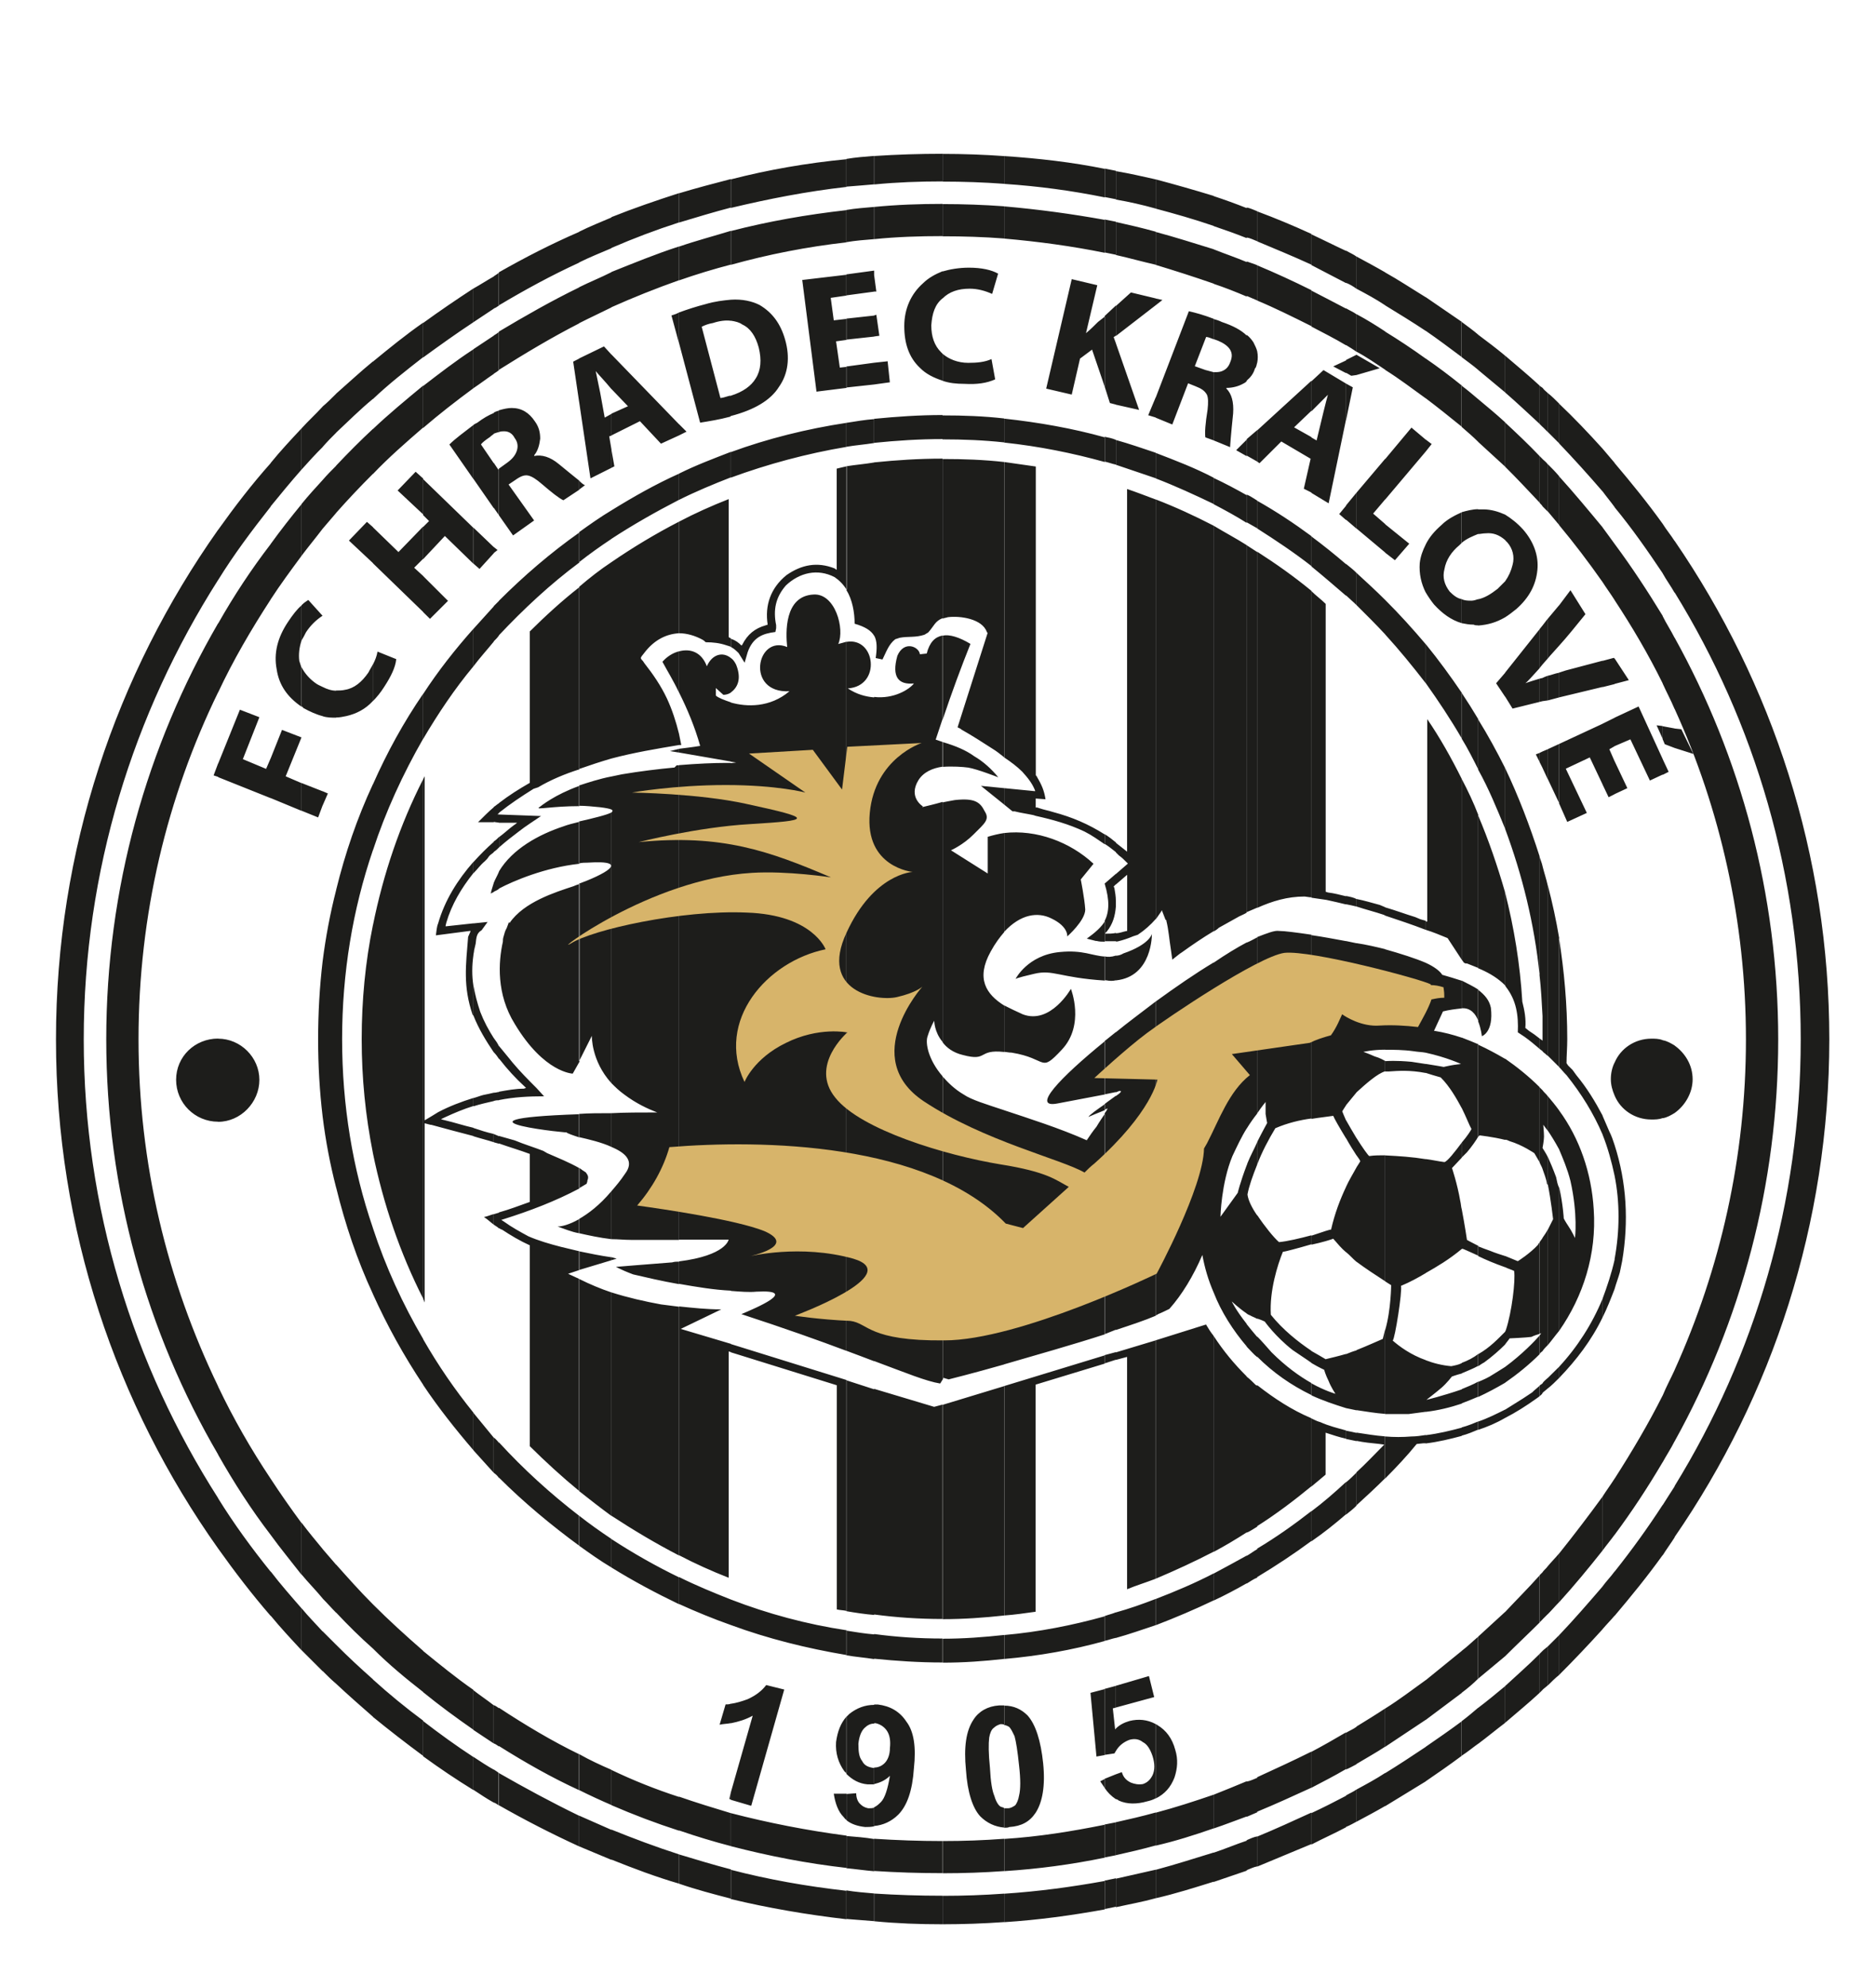<svg width="118" height="125" viewBox="0 0 118 125" fill="none" xmlns="http://www.w3.org/2000/svg">
<path fill-rule="evenodd" clip-rule="evenodd" d="M105.333 37.264C110.386 45.467 113.265 55.089 113.265 65.369C113.265 75.649 110.386 85.265 105.333 93.473V96.682C111.473 87.77 115.063 76.971 115.063 65.374C115.063 53.778 111.473 42.979 105.333 34.021V37.276M105.333 90.65V86.171C108.212 79.805 109.819 72.78 109.819 65.38C109.819 57.98 108.212 50.904 105.333 44.589V40.11C109.49 47.608 111.849 56.237 111.849 65.386C111.849 74.535 109.49 83.164 105.333 90.662M105.333 70.01V65.767C105.992 66.24 106.466 66.991 106.466 67.891C106.466 68.74 105.992 69.542 105.333 70.01M105.333 47.048V45.825L105.755 45.871L106.512 47.423L105.333 47.048V47.048ZM104.581 36.064C104.813 36.485 105.096 36.866 105.333 37.288V34.032C105.096 33.657 104.813 33.322 104.581 32.947V36.058V36.064ZM105.333 93.496C105.096 93.871 104.813 94.298 104.581 94.674V97.837C104.813 97.462 105.096 97.081 105.333 96.705V93.496V93.496ZM105.333 40.122V44.601C105.096 44.035 104.813 43.516 104.581 42.996V38.754C104.813 39.227 105.096 39.648 105.333 40.122M105.333 45.825V47.048L104.714 46.812L104.575 46.483V45.68L105.327 45.819L105.333 45.825ZM105.333 65.767V70.01C105.096 70.154 104.859 70.292 104.581 70.338V65.432C104.865 65.478 105.096 65.623 105.333 65.761M105.333 86.177V90.656C105.096 91.129 104.813 91.551 104.581 91.978V87.782C104.813 87.216 105.096 86.697 105.333 86.177M104.581 48.739V47.747L104.957 48.549L104.581 48.739ZM101.558 31.908C102.644 33.224 103.633 34.638 104.581 36.058V32.947C103.633 31.625 102.598 30.355 101.558 29.126V31.908ZM104.581 94.662C103.633 96.122 102.644 97.49 101.558 98.858V101.64C102.598 100.411 103.633 99.141 104.581 97.819V94.656V94.662ZM104.581 38.742V42.985C103.679 41.149 102.644 39.4 101.558 37.749V34.211C102.644 35.671 103.633 37.184 104.581 38.736M104.581 45.669V46.471L104.2 45.623L104.581 45.669ZM104.581 47.741L103.067 44.439L101.558 45.143V46.933L102.552 46.506L103.778 49.097L104.581 48.722V47.729V47.741ZM104.581 65.421V70.327C104.344 70.419 104.107 70.419 103.87 70.419C102.829 70.419 101.933 69.808 101.558 68.913V66.841C101.933 65.946 102.835 65.334 103.87 65.334C104.107 65.334 104.344 65.334 104.581 65.427M104.581 87.776V91.972C103.633 93.577 102.644 95.083 101.558 96.544V93.011C102.644 91.314 103.679 89.571 104.581 87.776ZM101.558 81.08V79.193C101.887 77.398 101.887 75.608 101.558 73.958V72.024C102.315 74.379 102.454 76.832 102.032 79.331L101.887 80.036C101.795 80.365 101.65 80.746 101.558 81.075M101.558 49.952V47.879L102.361 49.576L101.558 49.952ZM101.558 43.019L102.454 42.783L101.558 41.415V43.019ZM100.8 30.904C101.037 31.233 101.321 31.567 101.558 31.896V29.114C101.321 28.831 101.037 28.503 100.8 28.22V30.91V30.904ZM101.558 98.847C101.321 99.176 101.037 99.459 100.8 99.788V102.477C101.037 102.195 101.321 101.912 101.558 101.629V98.847ZM101.558 34.205V37.744C101.321 37.368 101.037 36.987 100.8 36.612V33.172C101.037 33.501 101.321 33.876 101.558 34.211M101.558 41.426V43.031L100.8 43.221V41.571L101.511 41.38L101.558 41.426ZM101.558 45.149V46.938L101.228 47.129L101.558 47.885V49.957L101.182 50.148L100.8 49.346V45.524L101.558 45.149V45.149ZM101.558 66.841V68.913C101.419 68.584 101.321 68.255 101.321 67.874C101.321 67.493 101.413 67.118 101.558 66.835M101.558 72.024V73.958C101.367 73.063 101.136 72.214 100.8 71.366V70.183C100.939 70.512 101.083 70.846 101.228 71.175C101.373 71.458 101.465 71.741 101.558 72.024ZM101.558 79.193V81.08C101.321 81.692 101.083 82.304 100.8 82.87V81.692C101.083 80.936 101.367 80.088 101.558 79.239V79.193ZM101.558 93.005V96.538C101.321 96.867 101.037 97.202 100.8 97.531V94.137C101.037 93.762 101.321 93.381 101.558 93.005ZM98.066 27.891C99.008 28.878 99.904 29.87 100.8 30.91V28.22C99.904 27.227 99.008 26.286 98.066 25.391V27.891V27.891ZM100.8 99.793C99.904 100.832 99.008 101.871 98.066 102.858V105.358C99.008 104.417 99.904 103.47 100.8 102.483V99.793V99.793ZM100.8 33.172V36.612C99.904 35.337 99.008 34.159 98.066 33.028V29.963C99.008 31.002 99.904 32.087 100.8 33.166M100.8 41.559V43.21L98.066 43.868V42.309C98.21 42.263 98.349 42.217 98.493 42.171L100.806 41.559H100.8ZM100.8 45.519V49.34L99.997 47.643L98.488 48.353L99.811 51.135L98.58 51.7L98.06 50.523V46.8L100.794 45.53L100.8 45.519ZM100.8 70.177V71.36C100.234 70.038 99.482 68.815 98.534 67.631C98.343 67.441 98.204 67.256 98.06 67.112V59.002C98.389 61.08 98.58 63.198 98.58 65.369C98.58 65.888 98.534 66.408 98.534 66.875L98.632 67.02L98.915 67.302L99.153 67.631C99.817 68.434 100.332 69.282 100.806 70.177M100.806 81.681V82.858C100.101 84.319 99.153 85.548 98.071 86.674V85.969C99.204 84.746 100.147 83.285 100.806 81.681ZM100.806 94.131V97.525C99.91 98.656 99.014 99.741 98.071 100.78V97.715C99.014 96.538 99.91 95.36 100.806 94.131M98.071 83.712C99.58 81.542 100.436 78.904 100.245 76.076C100.106 73.767 99.349 71.597 98.071 69.854V72.307C98.308 72.872 98.592 73.53 98.782 74.287C99.257 76.405 99.066 77.871 99.066 77.871C99.066 77.871 98.875 77.45 98.644 77.115C98.453 76.832 98.36 76.642 98.36 76.642C98.36 76.642 98.314 75.747 98.077 74.708V83.712H98.071ZM98.071 40.618V38.073L98.782 37.126L99.725 38.633C99.112 39.389 98.545 40.093 98.071 40.612M97.36 27.175C97.597 27.412 97.834 27.648 98.071 27.885V25.386C97.834 25.149 97.597 24.912 97.36 24.728V27.181V27.175ZM98.071 102.853C97.834 103.089 97.597 103.326 97.36 103.563V106.016C97.597 105.779 97.834 105.542 98.071 105.358V102.858V102.853ZM98.071 29.957V33.022C97.834 32.739 97.597 32.456 97.36 32.174V29.201C97.597 29.438 97.834 29.674 98.071 29.957M98.071 38.067V40.612C97.788 40.941 97.551 41.178 97.36 41.415V38.915L98.071 38.067ZM98.071 42.309V43.868L97.36 44.058V42.506C97.597 42.459 97.782 42.367 98.071 42.315M98.071 46.794V50.517L97.36 49.011V47.123L98.071 46.794V46.794ZM98.071 59.008V67.118C97.834 66.881 97.597 66.644 97.36 66.408V55.7C97.644 56.786 97.88 57.871 98.071 59.002M98.071 69.848V72.301C97.788 71.781 97.551 71.406 97.36 71.124V68.953C97.597 69.236 97.834 69.519 98.071 69.848M98.071 74.708V83.712C97.834 83.995 97.597 84.324 97.36 84.607V77.346C97.551 76.971 97.69 76.688 97.69 76.688C97.69 76.688 97.551 75.464 97.36 74.517V72.774C97.505 73.103 97.69 73.525 97.88 74.05C97.927 74.287 97.973 74.523 98.066 74.708M98.066 85.975V86.679C97.829 86.916 97.591 87.153 97.354 87.337V86.679C97.591 86.443 97.829 86.206 98.066 85.975ZM98.066 97.715V100.78C97.829 101.017 97.591 101.3 97.354 101.537V98.518C97.591 98.235 97.829 97.998 98.066 97.715M97.025 26.846C97.117 26.938 97.262 27.083 97.354 27.175V24.722C97.262 24.63 97.117 24.531 97.025 24.393V26.846ZM97.354 103.563C97.262 103.655 97.117 103.747 97.025 103.845V106.293C97.117 106.2 97.262 106.102 97.354 106.01V103.557V103.563ZM97.354 29.207V32.179C97.262 32.087 97.117 31.943 97.025 31.85V28.878C97.117 28.97 97.262 29.068 97.354 29.207ZM97.354 38.921V41.42L97.025 41.796V39.343L97.354 38.915V38.921ZM97.354 42.506V44.058L97.025 44.104V42.644C97.117 42.598 97.216 42.552 97.354 42.506ZM97.354 47.129V49.017L97.025 48.306V47.267L97.354 47.129ZM97.354 55.706V66.413C97.262 66.367 97.216 66.275 97.117 66.223L97.025 66.131V54.483C97.117 54.858 97.262 55.285 97.354 55.706ZM97.354 68.953V71.124C97.164 70.887 97.071 70.748 97.071 70.748C97.071 70.748 97.117 71.216 97.117 71.499C97.117 71.735 97.025 72.209 97.025 72.209V68.578C97.117 68.716 97.262 68.815 97.354 68.953ZM97.354 72.774C97.216 72.492 97.071 72.301 97.025 72.209V73.53C97.117 73.813 97.262 74.142 97.308 74.477L97.354 74.523V72.78V72.774ZM97.354 77.346V84.607C97.262 84.699 97.117 84.844 97.025 84.982V77.859C97.117 77.721 97.262 77.531 97.354 77.34M97.354 86.674V87.332C97.262 87.424 97.117 87.522 97.025 87.614V87.002C97.117 86.864 97.262 86.766 97.354 86.674ZM97.354 98.512V101.531C97.262 101.629 97.117 101.767 97.025 101.86V98.893C97.117 98.754 97.262 98.656 97.354 98.518M96.834 26.661L97.025 26.852V24.399C96.979 24.352 96.886 24.306 96.834 24.26V26.667V26.661ZM97.025 103.845L96.834 104.036V106.489C96.88 106.443 96.973 106.35 97.025 106.299V103.851V103.845ZM97.025 28.872V31.845C96.979 31.752 96.886 31.706 96.834 31.608V28.681L97.025 28.872ZM97.025 39.343V41.796L96.834 42.032V39.579L97.025 39.343ZM97.025 42.644V44.104L96.834 44.151V42.69L97.025 42.644ZM97.025 47.262V48.301L96.834 47.925V47.36L97.025 47.267V47.262ZM97.025 54.477V63.908C96.979 63.06 96.932 62.165 96.834 61.317V53.865C96.88 54.056 96.973 54.24 97.025 54.477M97.025 65.461V66.119L96.834 65.975V65.317C96.88 65.363 96.973 65.409 97.025 65.461ZM97.025 68.572V72.203L96.979 72.157L97.025 72.203V73.525C96.979 73.386 96.886 73.242 96.834 73.103V68.388C96.88 68.434 96.973 68.526 97.025 68.578M97.025 77.865V84.988C96.979 85.034 96.886 85.08 96.834 85.178V84.001C96.927 83.909 96.927 83.862 96.927 83.862C96.927 83.862 96.88 83.862 96.834 83.909V78.154C96.88 78.061 96.973 77.963 97.025 77.871M97.025 87.02V87.632C96.979 87.724 96.886 87.776 96.834 87.822V87.158C96.88 87.112 96.973 87.066 97.025 87.02ZM97.025 98.899V101.866L96.834 102.056V99.089C96.88 99.043 96.973 98.945 97.025 98.899ZM94.666 24.681C95.371 25.293 96.129 26.003 96.84 26.661V24.254C96.129 23.596 95.377 22.979 94.666 22.367V24.676V24.681ZM96.84 104.036C96.129 104.746 95.377 105.404 94.666 106.062V108.371C95.371 107.759 96.129 107.147 96.84 106.483V104.03V104.036ZM96.84 28.687V31.614C96.129 30.858 95.377 30.055 94.666 29.351V26.569C95.371 27.227 96.129 27.937 96.84 28.687ZM96.84 39.579V42.032C96.366 42.552 96.082 42.881 95.944 42.973C96.227 42.881 96.51 42.783 96.84 42.69V44.151L95.14 44.572L94.672 43.816V42.309L96.846 39.573L96.84 39.579ZM96.84 47.36V47.925L96.603 47.452L96.84 47.36V47.36ZM96.84 53.865V61.317C96.51 58.108 95.753 55.042 94.666 52.122V48.301C95.516 50.09 96.221 51.931 96.84 53.865M96.84 65.323C96.603 65.132 96.412 64.994 96.181 64.849L95.944 64.659C95.99 64.093 95.897 63.574 95.753 63.008C95.614 60.653 95.233 58.338 94.666 56.122V61.969L94.712 62.061C95.377 62.91 95.516 63.851 95.47 64.936L95.897 65.219C96.227 65.455 96.51 65.692 96.84 65.975V65.317V65.323ZM96.84 68.388V73.103C96.649 72.774 96.51 72.538 96.51 72.538C96.51 72.538 95.759 72.018 94.955 71.781C94.863 71.735 94.764 71.689 94.672 71.689V66.592C95.423 67.112 96.181 67.724 96.846 68.388M96.846 78.148V83.903C96.707 83.949 96.516 83.995 96.325 84.093C95.996 84.139 94.955 84.186 94.955 84.186C94.955 84.186 94.863 84.324 94.672 84.561V83.759L94.718 83.666C95.094 82.535 95.331 80.555 95.238 79.943C95.048 79.851 94.857 79.805 94.672 79.707V79.002C95.14 79.193 95.47 79.331 95.47 79.331C95.47 79.331 96.227 78.858 96.747 78.292C96.747 78.246 96.794 78.2 96.846 78.154M96.846 84.001C96.562 84.33 95.759 85.178 94.672 85.981V86.974C95.423 86.454 96.181 85.842 96.846 85.178V84.001ZM96.846 87.158V87.822C96.799 87.868 96.707 87.915 96.655 87.961C95.996 88.434 95.331 88.855 94.672 89.19V88.671C95.048 88.44 95.423 88.197 95.805 87.961L96.372 87.585C96.51 87.441 96.701 87.303 96.846 87.158M96.846 99.089V102.056C96.135 102.766 95.383 103.47 94.672 104.18V101.398C95.377 100.642 96.135 99.891 96.846 99.089ZM94.672 38.829V36.566C94.903 36.237 95.048 35.908 95.14 35.533C95.285 35.013 95.14 34.494 94.811 34.119C94.764 34.073 94.712 34.026 94.672 33.974V32.37C95.048 32.606 95.423 32.889 95.805 33.311C96.464 34.067 96.794 34.962 96.701 35.856C96.609 36.797 96.181 37.599 95.377 38.309C95.14 38.5 94.903 38.684 94.672 38.829M92.972 23.267C93.539 23.741 94.105 24.208 94.672 24.681V22.373C94.105 21.899 93.539 21.478 92.972 21.051V23.267V23.267ZM94.672 106.062C94.105 106.535 93.539 107.003 92.972 107.43V109.692C93.539 109.271 94.105 108.798 94.672 108.371V106.062ZM94.672 26.569V29.351C94.105 28.831 93.539 28.312 92.972 27.793V25.103C93.539 25.576 94.105 26.044 94.672 26.563M94.672 32.364V33.969C94.29 33.64 93.914 33.501 93.446 33.547C93.255 33.547 93.117 33.593 92.972 33.593V32.041H93.302C93.776 32.041 94.244 32.179 94.672 32.37M94.672 36.566V38.829C94.105 39.158 93.585 39.302 92.972 39.348V37.697C93.4 37.605 93.776 37.368 94.198 37.039C94.388 36.849 94.527 36.71 94.672 36.566M94.672 42.321V43.827L94.105 42.979L94.672 42.321ZM94.672 48.306V52.128C94.151 50.858 93.631 49.582 92.972 48.405V45.247C93.585 46.234 94.151 47.273 94.672 48.312M94.672 56.139C94.198 54.488 93.631 52.838 92.972 51.285V60.901C93.539 61.138 94.059 61.421 94.527 61.842L94.672 61.986V56.139ZM94.672 66.604V71.701C93.914 71.51 93.065 71.418 93.065 71.418C93.065 71.418 93.018 71.464 92.972 71.51V65.709C93.585 65.992 94.105 66.275 94.672 66.604ZM94.672 79.008V79.712C94.007 79.476 93.446 79.239 92.972 79.008V78.396C93.209 78.489 93.446 78.581 93.729 78.679C94.059 78.818 94.388 78.916 94.672 79.008ZM94.672 83.77V84.572C94.342 84.901 93.868 85.329 93.348 85.704C93.25 85.75 93.111 85.848 92.972 85.94V85.184C93.729 84.757 94.244 84.192 94.672 83.77ZM94.672 85.987V86.979C94.105 87.308 93.585 87.591 92.972 87.874V86.927C93.302 86.789 93.631 86.645 93.914 86.454C94.151 86.316 94.435 86.125 94.672 85.981M94.672 88.671V89.19C94.105 89.519 93.539 89.756 92.972 89.941V89.421C93.539 89.231 94.105 88.948 94.672 88.665M94.672 101.398V104.18C94.105 104.653 93.539 105.121 92.972 105.594V102.951C93.539 102.431 94.105 101.912 94.672 101.392M92.972 64.237V62.258C93.4 62.587 93.677 62.916 93.776 63.389C93.961 64.942 93.209 65.178 93.209 65.178C93.209 65.178 93.163 64.705 92.972 64.237M91.931 22.459C92.307 22.742 92.637 22.979 92.972 23.262V21.045C92.642 20.762 92.307 20.526 91.931 20.243V22.459ZM92.972 107.424C92.642 107.707 92.307 107.99 91.931 108.273V110.443C92.307 110.206 92.637 109.923 92.972 109.687V107.424ZM92.972 25.097V27.787C92.642 27.458 92.307 27.175 91.931 26.846V24.254C92.307 24.537 92.637 24.82 92.972 25.103M92.972 32.035V33.588C92.642 33.726 92.261 33.87 91.931 34.153V32.22C92.261 32.127 92.637 32.029 92.972 32.029M92.972 37.686V39.337C92.874 39.337 92.781 39.337 92.689 39.291C92.406 39.291 92.168 39.244 91.937 39.198V37.686C92.128 37.784 92.359 37.784 92.55 37.784C92.689 37.784 92.833 37.738 92.978 37.686M92.978 45.23V48.387C92.648 47.729 92.313 47.066 91.937 46.454V43.579C92.313 44.145 92.642 44.664 92.978 45.23ZM92.978 51.268V60.884C92.741 60.791 92.504 60.693 92.267 60.601H92.174L92.082 60.555L91.943 60.364V48.999C92.319 49.709 92.695 50.506 92.984 51.262M92.984 62.246V64.226C92.839 63.804 92.51 63.377 91.943 63.423V61.68C92.319 61.871 92.695 62.056 92.984 62.246M92.984 65.686V71.487C92.885 71.678 92.556 72.151 92.272 72.48L91.943 72.809V71.868C92.272 71.493 92.51 71.118 92.556 71.02C92.417 70.783 92.226 70.263 91.943 69.698V65.265C92.319 65.403 92.648 65.548 92.984 65.686M92.984 78.373V78.985C92.365 78.702 91.943 78.512 91.989 78.558H91.943V76.059C92.134 77.051 92.272 77.992 92.272 77.992C92.272 77.992 92.51 78.131 92.984 78.367M92.984 85.155V85.912C92.654 86.096 92.272 86.241 91.943 86.385V85.727C92.319 85.588 92.695 85.398 92.984 85.161M92.984 86.904V87.851C92.654 87.99 92.319 88.134 91.943 88.272V87.378C92.272 87.239 92.648 87.095 92.984 86.904M92.984 89.404V89.923C92.654 90.062 92.319 90.206 91.943 90.304V89.785C92.319 89.686 92.648 89.548 92.984 89.409M92.984 102.939V105.583C92.654 105.912 92.319 106.195 91.943 106.477V103.84C92.319 103.557 92.648 103.228 92.984 102.945M89.677 20.808C90.434 21.328 91.186 21.893 91.943 22.459V20.243C91.186 19.723 90.428 19.204 89.677 18.69V20.808ZM91.943 108.273C91.186 108.838 90.428 109.358 89.677 109.877V112.047C90.434 111.528 91.186 111.009 91.943 110.443V108.273ZM91.943 24.248V26.84C91.186 26.228 90.428 25.616 89.677 25.051V22.552C90.434 23.071 91.186 23.637 91.943 24.248ZM91.943 32.214V34.148C91.897 34.194 91.85 34.24 91.804 34.286C91.284 34.713 90.954 35.233 90.856 35.798C90.717 36.318 90.856 36.785 91.186 37.213C91.423 37.449 91.66 37.64 91.943 37.686V39.198C91.284 39.008 90.712 38.586 90.197 38.021C90.006 37.784 89.815 37.501 89.677 37.264V34.246C89.914 33.772 90.243 33.397 90.671 33.022C91.047 32.647 91.527 32.41 91.949 32.22M91.949 43.585V46.459C91.238 45.236 90.486 44.104 89.682 42.973V40.52C90.486 41.507 91.243 42.546 91.949 43.585ZM91.949 49.005C91.29 47.683 90.579 46.413 89.775 45.236V57.969H89.682V58.488C90.156 58.633 90.579 58.817 91.053 59.008L91.949 60.376V49.011V49.005ZM91.949 61.686V63.429C91.527 63.475 91.145 63.522 90.763 63.62L90.197 64.844H90.243C90.243 64.813 90.243 64.813 90.243 64.844C90.81 64.936 91.376 65.08 91.943 65.271V69.704C91.613 69.092 91.186 68.336 90.619 67.77C90.289 67.678 89.96 67.579 89.677 67.487V66.921C90.289 67.014 90.81 67.112 90.81 67.112C90.81 67.112 91.001 67.066 91.238 67.02C91.475 66.973 91.897 66.927 91.897 66.927C91.897 66.927 91.001 66.506 89.677 66.217V60.561C90.197 60.797 90.573 61.08 90.717 61.317C91.047 61.409 91.521 61.553 91.949 61.692M91.949 71.874V72.815L91.33 73.473C91.33 73.473 91.665 74.46 91.85 75.545C91.897 75.735 91.897 75.92 91.943 76.064V78.564C91.139 79.228 90.428 79.649 89.677 80.076V72.907C90.052 72.953 90.48 73.051 90.856 73.097C91.047 73.051 91.521 72.439 91.943 71.874M91.943 85.738V86.396C91.561 86.495 91.324 86.587 91.324 86.587C91.324 86.587 90.995 87.014 90.665 87.297C90.336 87.58 89.723 88.053 89.723 88.053C89.723 88.053 90.712 87.816 91.943 87.395V88.29C91.232 88.526 90.48 88.717 89.677 88.809V85.559C90.151 85.744 90.717 85.888 91.284 85.935C91.521 85.888 91.758 85.842 91.943 85.744M91.943 89.802V90.321C91.232 90.512 90.48 90.697 89.677 90.795V90.275C90.48 90.177 91.238 89.992 91.943 89.802ZM91.943 103.851V106.489C91.186 107.055 90.428 107.62 89.677 108.186V105.687C90.434 105.075 91.186 104.463 91.943 103.845M89.677 28.404V27.648L90.052 27.931L89.677 28.404ZM87.127 19.209C87.977 19.729 88.827 20.248 89.677 20.814V18.696C88.827 18.176 87.977 17.611 87.127 17.137V19.209ZM89.677 109.883C88.827 110.449 87.977 111.014 87.127 111.534V113.612C87.977 113.092 88.827 112.573 89.677 112.053V109.883V109.883ZM89.677 22.557V25.057C88.827 24.445 88.029 23.833 87.127 23.267V20.86C87.977 21.38 88.827 21.945 89.677 22.557M89.677 27.648V28.404L87.127 31.423V28.878L88.781 26.898L89.677 27.654V27.648ZM89.677 34.252V37.27C89.393 36.705 89.255 36.093 89.301 35.429C89.347 35.008 89.486 34.627 89.677 34.252M89.677 40.52V42.973C88.873 41.934 88.029 40.895 87.127 39.908V37.738C88.029 38.633 88.873 39.573 89.677 40.52ZM89.677 57.969V58.488C88.827 58.159 87.977 57.877 87.127 57.594V57.074C87.786 57.265 88.405 57.501 89.017 57.686L89.347 57.825L89.677 57.917V57.963V57.969ZM89.677 60.561V66.217C89.44 66.171 89.203 66.171 88.925 66.125C88.26 66.032 87.647 66.032 87.127 66.032V59.712C88.121 59.995 89.017 60.278 89.677 60.561M89.677 66.927V67.493C88.688 67.302 87.977 67.354 87.318 67.4H87.127V66.743H87.219C87.219 66.743 87.786 66.696 88.781 66.789C89.11 66.835 89.399 66.881 89.677 66.927M89.677 72.913V80.082C89.203 80.365 88.688 80.647 88.121 80.884C88.214 81.213 87.74 84.232 87.601 84.324C88.029 84.699 88.734 85.219 89.677 85.554V88.803C89.301 88.85 88.971 88.901 88.59 88.948H87.127V83.666C87.503 82.391 87.503 80.746 87.503 80.838C87.364 80.746 87.266 80.699 87.127 80.601V72.676C88.029 72.722 88.827 72.774 89.677 72.913M89.677 90.264V90.783H89.538L89.11 90.829C88.497 91.585 87.832 92.29 87.127 93V90.356C87.694 90.402 88.214 90.402 88.781 90.356C89.064 90.356 89.399 90.31 89.677 90.264ZM89.677 105.681V108.18C88.827 108.746 87.977 109.312 87.127 109.877V107.47C88.029 106.905 88.827 106.293 89.677 105.681M87.127 34.765V32.976L88.642 34.2L87.74 35.239L87.127 34.765V34.765ZM85.329 18.165C85.948 18.494 86.56 18.823 87.127 19.204V17.131C86.56 16.802 85.948 16.474 85.329 16.139V18.165V18.165ZM87.127 111.522C86.56 111.897 85.948 112.226 85.329 112.561V114.587C85.948 114.258 86.56 113.929 87.127 113.6V111.522ZM87.127 20.849V23.256C86.56 22.881 85.948 22.453 85.329 22.124V19.764C85.948 20.093 86.56 20.474 87.127 20.849M87.127 28.866V31.412L86.37 32.306L87.127 32.964V34.754L85.329 33.247V30.985L87.127 28.86V28.866ZM87.127 37.732V39.902C86.56 39.291 85.948 38.679 85.329 38.067V36.041C85.948 36.606 86.56 37.172 87.127 37.738M87.127 57.069V57.588L87.034 57.542C86.468 57.351 85.901 57.213 85.329 57.022V56.549C85.803 56.641 86.277 56.786 86.792 56.924L87.121 57.063L87.127 57.069ZM87.127 59.706V66.027C86.323 66.027 85.757 66.165 85.757 66.165C85.757 66.165 86.04 66.258 86.462 66.448C86.792 66.54 87.029 66.685 87.121 66.731V67.389C86.647 67.528 85.942 68.145 85.323 68.711V59.325C85.942 59.418 86.555 59.562 87.121 59.701M87.121 72.665V80.59C86.462 80.163 85.89 79.787 85.323 79.366V73.427C85.421 73.288 85.468 73.19 85.56 73.051C85.56 73.005 85.468 72.861 85.323 72.67V71.585C85.705 72.197 86.081 72.717 86.127 72.717C86.456 72.67 86.786 72.67 87.121 72.67M87.121 83.655V88.936C86.508 88.89 85.942 88.792 85.323 88.7V84.924C86.034 84.642 86.647 84.359 86.977 84.22C87.023 84.03 87.075 83.845 87.115 83.655M87.115 90.35V92.994C86.549 93.559 85.936 94.125 85.317 94.691V92.613C85.936 92.047 86.503 91.435 87.069 90.87L86.74 90.824C86.266 90.777 85.797 90.731 85.323 90.633V90.114C85.942 90.206 86.508 90.304 87.121 90.35M87.121 107.464V109.871C86.555 110.247 85.942 110.581 85.323 110.957V108.602C85.942 108.221 86.555 107.845 87.121 107.47M85.323 23.59L86.786 23.163L85.323 22.315V23.59ZM84.664 17.79C84.901 17.882 85.138 18.026 85.323 18.165V16.139C85.138 16 84.901 15.902 84.664 15.764V17.79V17.79ZM85.323 112.561C85.138 112.7 84.901 112.798 84.664 112.936V114.916C84.901 114.824 85.138 114.685 85.323 114.587V112.561V112.561ZM85.323 19.769V22.13C85.138 21.992 84.901 21.847 84.664 21.703V19.394C84.901 19.533 85.138 19.631 85.323 19.769ZM85.323 22.315V23.59L84.994 23.637L84.664 23.446V22.644L85.323 22.315ZM85.323 30.99V33.253L84.664 32.687V31.793L85.323 30.99V30.99ZM85.323 36.035V38.061C85.138 37.871 84.901 37.68 84.664 37.449V35.469C84.901 35.66 85.138 35.845 85.323 36.035M85.323 56.549V57.022C85.138 56.976 84.901 56.924 84.664 56.878V56.358C84.901 56.405 85.138 56.451 85.323 56.549M85.323 59.331V68.716C85.092 68.999 84.855 69.282 84.664 69.519V59.193C84.901 59.239 85.092 59.285 85.323 59.331ZM85.323 71.591V72.676C85.138 72.393 84.901 72.018 84.664 71.591V70.46C84.855 70.789 85.092 71.216 85.323 71.591ZM85.323 73.432V79.372C85.092 79.181 84.901 78.945 84.664 78.76V74.656C84.855 74.235 85.092 73.854 85.323 73.432M85.323 84.936V88.711C85.092 88.665 84.901 88.619 84.664 88.573V85.178C84.901 85.08 85.138 84.988 85.323 84.942M85.323 90.131V90.65C85.092 90.604 84.901 90.558 84.664 90.512V89.992C84.901 90.039 85.138 90.085 85.323 90.131ZM85.323 92.63V94.708C85.138 94.899 84.901 95.089 84.664 95.274V93.242C84.901 93.052 85.138 92.815 85.323 92.63M85.323 108.619V110.974C85.138 111.066 84.901 111.211 84.664 111.303V108.994C84.901 108.856 85.138 108.757 85.323 108.619ZM84.664 26.436V24.127L85.092 24.364L84.664 26.442V26.436ZM82.49 16.675C83.201 17.051 83.953 17.432 84.664 17.807V15.781C83.953 15.452 83.201 15.071 82.49 14.742V16.675ZM84.664 112.959C83.953 113.335 83.201 113.716 82.49 114.045V116.024C83.201 115.649 83.953 115.32 84.664 114.939V112.959ZM84.664 19.412V21.72C83.953 21.293 83.201 20.918 82.49 20.543V18.28C83.201 18.655 83.953 19.03 84.664 19.412ZM84.664 22.667V23.469L83.86 23.048L84.664 22.673V22.667ZM84.664 24.127L83.248 23.279L82.49 23.983V25.87L82.537 25.824L83.525 24.831C83.381 25.351 83.149 26.292 82.814 27.706L82.484 27.515V31.002L83.571 31.66L84.658 26.425V24.116L84.664 24.127ZM84.664 31.816V32.71L84.236 32.335L84.664 31.816ZM84.664 35.492V37.472C83.953 36.861 83.248 36.249 82.49 35.631V33.744C83.248 34.309 83.953 34.875 84.664 35.487M84.664 56.376C84.288 56.283 83.907 56.185 83.531 56.139L83.386 56.093V37.986C83.103 37.703 82.773 37.467 82.49 37.184V56.468C82.82 56.514 83.103 56.561 83.438 56.607C83.866 56.699 84.288 56.797 84.664 56.89V56.37V56.376ZM84.664 59.204V69.53C84.572 69.669 84.479 69.813 84.427 69.906C84.473 70.044 84.566 70.235 84.664 70.471V71.603C84.288 70.991 83.907 70.327 83.86 70.188C83.577 70.235 83.057 70.287 82.49 70.379V58.823C83.155 58.916 83.907 59.06 84.664 59.198M84.664 74.662V78.766C84.381 78.529 84.144 78.246 83.86 77.917C83.762 77.963 83.149 78.154 82.49 78.292V77.727C83.201 77.49 83.722 77.305 83.722 77.352C83.959 76.313 84.288 75.464 84.664 74.662M84.664 85.178V88.573C83.907 88.336 83.201 88.099 82.49 87.77V87.014C83.34 87.487 83.999 87.672 83.999 87.672C83.999 87.672 83.716 87.251 83.571 86.87C83.381 86.495 83.288 86.16 83.288 86.16C83.288 86.16 82.959 86.015 82.484 85.733V84.977C82.814 85.167 83.149 85.352 83.381 85.496C83.756 85.404 84.184 85.305 84.658 85.167M84.658 89.975V90.495C84.23 90.402 83.808 90.258 83.381 90.119V92.757C83.097 92.994 82.768 93.277 82.484 93.508V89.219C82.675 89.311 82.866 89.409 83.051 89.456C83.571 89.692 84.138 89.831 84.658 89.975M84.658 93.225C83.947 93.883 83.242 94.5 82.484 95.066V96.954C83.242 96.434 83.947 95.868 84.658 95.257V93.225ZM84.658 108.971V111.28C83.947 111.701 83.196 112.082 82.484 112.457V110.195C83.196 109.819 83.947 109.392 84.658 108.971ZM79.085 15.186C80.218 15.66 81.351 16.127 82.484 16.647V14.713C81.351 14.194 80.218 13.72 79.085 13.299V15.186ZM82.484 114.016C81.351 114.535 80.218 115.055 79.085 115.522V117.41C80.218 116.936 81.351 116.469 82.484 115.996V114.016V114.016ZM82.484 18.251V20.514C81.351 19.948 80.218 19.383 79.085 18.909V16.693C80.218 17.166 81.351 17.686 82.484 18.251ZM82.484 23.954V25.842L81.397 26.881L82.484 27.492V30.979L82.01 30.742L82.438 28.855L80.594 27.77L79.224 29.137L79.085 29.045V27.065L82.484 23.954ZM82.484 33.715V35.602C81.397 34.754 80.264 33.998 79.085 33.247V31.504C80.264 32.168 81.397 32.918 82.484 33.721M82.484 37.161C81.397 36.266 80.264 35.464 79.085 34.708V57.103C80.027 56.682 80.975 56.393 82.062 56.393L82.392 56.439H82.484V37.155V37.161ZM82.484 58.8V70.356C81.779 70.448 80.975 70.639 80.218 70.968C79.79 71.678 79.368 72.474 79.085 73.23V71.816C79.415 71.158 79.704 70.639 79.704 70.639C79.704 70.639 79.657 70.402 79.605 70.073V69.317C79.605 69.317 79.368 69.6 79.085 70.021V58.939C79.704 58.702 80.172 58.511 80.455 58.558C80.785 58.558 81.542 58.656 82.484 58.794M82.484 77.704V78.269C81.681 78.506 80.785 78.743 80.692 78.743C80.363 79.545 79.842 81.196 79.935 82.702C80.692 83.643 81.64 84.399 82.484 84.965V85.721C82.155 85.484 81.779 85.248 81.305 84.919C80.218 84.07 79.553 83.129 79.553 83.129C79.553 83.129 79.362 83.031 79.079 82.939V76.434C79.553 77.144 80.12 77.848 80.449 78.131C80.97 78.085 81.773 77.894 82.479 77.704M82.479 86.991C81.727 86.564 80.871 85.952 79.975 85.057C79.646 84.682 79.362 84.353 79.079 84.07V85.34C80.068 86.333 81.207 87.129 82.479 87.747V86.991V86.991ZM82.479 89.207V93.496C81.392 94.391 80.259 95.245 79.079 95.995V87.129C80.166 87.978 81.253 88.688 82.479 89.207ZM82.479 95.055C81.392 95.903 80.259 96.705 79.079 97.409V99.199C80.259 98.489 81.392 97.739 82.479 96.936V95.049V95.055ZM82.479 110.189V112.452C81.346 112.971 80.212 113.491 79.079 113.958V111.788C80.212 111.268 81.346 110.749 82.479 110.183M79.079 22.811V22.107C79.125 22.344 79.125 22.58 79.079 22.811ZM78.42 14.938C78.657 14.984 78.842 15.082 79.079 15.175V13.287C78.842 13.195 78.651 13.097 78.42 13.051V14.938ZM79.079 115.511C78.842 115.557 78.651 115.649 78.42 115.747V117.635C78.657 117.543 78.842 117.444 79.079 117.398V115.511ZM79.079 16.681V18.898C78.842 18.805 78.651 18.707 78.42 18.615V16.445C78.657 16.537 78.842 16.583 79.079 16.681M79.079 22.101V22.805C79.033 22.944 79.033 23.088 78.935 23.181C78.842 23.51 78.651 23.746 78.42 23.937V21.062C78.605 21.207 78.75 21.391 78.842 21.536C78.935 21.726 79.033 21.911 79.079 22.101ZM79.079 27.054V29.034L78.42 28.658V27.619L79.079 27.054V27.054ZM79.079 31.487V33.23C78.842 33.091 78.651 32.993 78.42 32.855V31.111C78.657 31.204 78.842 31.348 79.079 31.487ZM79.079 34.696V57.092C78.842 57.19 78.651 57.282 78.42 57.374V34.298C78.657 34.442 78.842 34.581 79.079 34.725M79.079 58.962V70.044C78.888 70.281 78.651 70.61 78.42 70.985V59.291C78.657 59.198 78.894 59.054 79.079 58.962ZM79.079 71.834V73.248C78.796 73.958 78.559 74.616 78.466 75.135C78.513 75.51 78.75 75.984 79.079 76.457V82.962C78.935 82.87 78.75 82.818 78.605 82.725C78.559 82.725 78.513 82.679 78.42 82.633V73.3L78.466 73.161C78.657 72.688 78.894 72.266 79.079 71.839M79.079 84.099V85.369C78.842 85.178 78.651 84.942 78.42 84.711V83.297C78.605 83.534 78.842 83.816 79.079 84.099ZM79.079 87.164V96.03C78.842 96.168 78.651 96.313 78.42 96.405V86.598C78.605 86.737 78.796 86.927 78.987 87.118L79.079 87.164ZM79.079 97.444V99.234C78.842 99.326 78.651 99.47 78.42 99.609V97.865C78.657 97.727 78.842 97.583 79.079 97.444ZM79.079 111.828V113.998C78.842 114.091 78.651 114.189 78.42 114.281V112.065C78.657 112.019 78.842 111.921 79.079 111.828ZM76.339 14.222C77.044 14.459 77.709 14.696 78.42 14.979V13.091C77.709 12.808 77.05 12.572 76.339 12.335V14.222ZM78.42 115.782C77.709 116.019 77.05 116.302 76.339 116.538V118.379C77.044 118.143 77.709 117.906 78.42 117.669V115.782ZM78.42 16.485V18.655C77.761 18.372 77.05 18.09 76.339 17.853V15.683C77.044 15.966 77.755 16.202 78.42 16.485ZM78.42 21.103V23.977C78.374 24.023 78.322 24.07 78.229 24.116C77.9 24.306 77.518 24.399 77.142 24.399V24.445C77.472 24.774 77.611 25.293 77.564 26.003C77.426 27.325 77.374 28.029 77.374 28.127L76.333 27.7V23.412C76.478 23.412 76.662 23.412 76.807 23.365C77.09 23.273 77.275 23.082 77.374 22.8C77.512 22.471 77.512 22.234 77.374 21.997C77.235 21.761 76.946 21.57 76.616 21.432C76.478 21.386 76.385 21.339 76.333 21.339V20.064C76.478 20.11 76.662 20.156 76.853 20.254C77.564 20.491 78.085 20.774 78.414 21.103M78.414 27.66L77.755 28.318L78.414 28.693V27.654V27.66ZM78.414 31.146V32.889C77.755 32.468 77.044 32.087 76.333 31.712V30.061C77.038 30.39 77.749 30.771 78.414 31.146M78.414 34.303V57.409C78.27 57.501 78.131 57.553 77.94 57.646C77.512 57.882 77.09 58.119 76.668 58.356C76.576 58.448 76.431 58.546 76.339 58.592V33.068C77.044 33.495 77.755 33.87 78.42 34.292M78.42 59.285V70.979C78.091 71.499 77.807 72.111 77.518 72.722C76.813 74.419 76.767 76.538 76.767 76.538L77.853 75.031C77.853 75.031 77.992 74.419 78.42 73.288V82.621C77.992 82.339 77.478 81.865 77.478 81.865C77.478 81.865 77.715 82.385 78.42 83.279V84.694C77.57 83.701 76.813 82.523 76.339 81.3V60.555C77.096 60.035 77.801 59.608 78.42 59.279M78.42 86.581C77.616 85.779 76.952 84.977 76.339 84.036V97.617C77.044 97.242 77.755 96.815 78.42 96.388V86.581ZM78.42 97.848V99.591C77.761 99.966 77.05 100.348 76.339 100.677V98.98C77.044 98.599 77.755 98.223 78.42 97.848ZM78.42 112.042V114.258C77.761 114.495 77.05 114.778 76.339 115.014V112.89C77.044 112.607 77.755 112.325 78.42 112.042ZM72.702 13.126C73.934 13.455 75.113 13.79 76.339 14.211V12.323C75.113 11.948 73.934 11.613 72.702 11.284V13.12V13.126ZM76.339 116.527C75.113 116.902 73.934 117.283 72.702 117.612V119.401C73.934 119.118 75.113 118.743 76.339 118.362V116.521V116.527ZM76.339 15.671V17.841C75.113 17.414 73.934 17.039 72.702 16.664V14.592C73.934 14.921 75.113 15.302 76.339 15.677M76.339 20.064V21.339C76.102 21.247 75.963 21.195 75.865 21.195L75.153 23.036L75.818 23.273C76.003 23.319 76.148 23.365 76.339 23.412V27.7L75.818 27.51C75.772 27.227 75.818 26.615 75.957 25.767C76.003 25.339 76.003 25.01 75.911 24.82C75.772 24.583 75.581 24.445 75.206 24.3L74.731 24.11L73.737 26.702L72.696 26.274V25.005L74.778 19.579C75.206 19.671 75.72 19.816 76.339 20.052M76.339 30.049V31.7C75.159 31.135 73.934 30.569 72.702 30.096V28.491C73.934 28.964 75.159 29.432 76.339 30.049ZM76.339 33.068C75.159 32.456 73.934 31.891 72.702 31.417V57.819C72.795 57.68 72.939 57.49 73.032 57.346L73.078 57.253L73.315 57.865H73.361V57.911C73.506 58.477 73.552 59.141 73.645 59.706L73.737 60.364L74.211 59.989L74.35 59.897C75.009 59.423 75.628 59.002 76.333 58.575V33.068H76.339ZM76.339 60.555V81.3C76.009 80.543 75.772 79.741 75.628 78.939C75.061 80.261 74.35 81.438 73.552 82.333C73.361 82.425 73.078 82.57 72.841 82.662C72.795 82.708 72.743 82.708 72.696 82.754V62.996C73.928 62.102 75.153 61.253 76.333 60.543M76.333 84.024V97.606C75.153 98.218 73.928 98.783 72.696 99.303V84.307L75.859 83.314C75.998 83.551 76.142 83.787 76.333 84.024ZM76.333 98.974C75.153 99.586 73.928 100.105 72.696 100.578V102.229C73.928 101.756 75.153 101.236 76.333 100.671V98.974V98.974ZM76.333 112.884V115.009C75.107 115.436 73.928 115.811 72.696 116.094V114.022C73.928 113.693 75.107 113.312 76.333 112.89M72.696 113.127C73.263 112.844 73.639 112.423 73.876 111.805C74.061 111.239 74.113 110.674 73.922 110.062C73.731 109.352 73.356 108.838 72.789 108.503C72.743 108.457 72.696 108.457 72.696 108.457V113.127V113.127ZM72.696 19.204V18.777L73.118 18.869L72.696 19.198V19.204ZM70.193 12.554C71.043 12.699 71.847 12.883 72.696 13.12V11.284C71.847 11.094 71.043 10.909 70.193 10.765V12.554V12.554ZM72.696 117.606C71.847 117.796 71.043 117.981 70.193 118.172V119.967C71.043 119.776 71.847 119.638 72.696 119.401V117.612V117.606ZM72.696 14.58V16.652C71.847 16.462 71.043 16.231 70.193 16.041V13.963C71.043 14.153 71.847 14.338 72.696 14.575M72.696 18.771V19.198L70.193 21.132V19.244L71.135 18.396L72.696 18.771ZM72.696 24.993V26.263L72.222 26.119L72.696 24.987V24.993ZM72.696 28.479V30.084C71.847 29.801 71.043 29.518 70.193 29.236V27.677C71.043 27.914 71.847 28.197 72.696 28.479ZM72.696 31.406V57.807C72.367 58.182 71.991 58.517 71.563 58.8L71.28 58.892C70.95 59.031 70.667 59.129 70.285 59.221H70.187V58.702C70.424 58.702 70.615 58.61 70.852 58.563H70.898V55.025L70.187 55.637V54.979L70.945 54.321L70.852 54.229C70.713 54.084 70.569 53.946 70.378 53.807L70.187 53.617V53.005L70.234 53.051C70.471 53.242 70.661 53.38 70.893 53.571V30.759C71.459 30.95 72.072 31.186 72.685 31.417M72.685 63.008V82.766C72.026 83.049 71.176 83.331 70.181 83.66V68.947C70.465 68.757 70.609 68.618 70.418 68.618L70.181 68.711V64.936C70.985 64.278 71.835 63.66 72.685 63.002M72.685 84.313V99.308C72.072 99.545 71.459 99.73 70.893 99.966V85.352L70.181 85.542V85.069L72.685 84.313ZM72.685 100.578V102.229C71.835 102.512 71.031 102.795 70.181 103.032V101.427C71.031 101.19 71.835 100.907 72.685 100.578ZM72.685 108.451V113.121C72.494 113.219 72.355 113.26 72.165 113.306C71.505 113.496 70.893 113.496 70.372 113.26C70.326 113.213 70.234 113.167 70.181 113.167V111.609L70.563 111.47C70.656 111.799 70.846 111.99 71.13 112.128C71.367 112.221 71.604 112.267 71.887 112.221C72.17 112.128 72.361 111.938 72.5 111.655C72.644 111.326 72.644 110.945 72.5 110.477C72.361 110.056 72.17 109.721 71.887 109.583C71.65 109.392 71.367 109.346 71.037 109.439C70.661 109.583 70.378 109.814 70.187 110.143V108.729C70.424 108.492 70.708 108.353 71.037 108.255C71.604 108.111 72.17 108.163 72.691 108.446M72.691 114.01V116.082C71.841 116.319 71.037 116.504 70.187 116.694V114.622C71.037 114.431 71.841 114.247 72.691 114.01ZM70.187 107.407V106.039L72.269 105.427L72.598 106.749L70.187 107.407V107.407ZM70.187 61.669C72.5 61.432 72.454 58.748 72.454 58.748C72.454 58.748 72.315 59.406 70.661 59.972C70.517 60.064 70.332 60.116 70.187 60.116V61.675V61.669ZM70.187 25.455V21.588L71.65 25.784L70.187 25.455ZM69.482 12.393C69.719 12.439 69.956 12.485 70.187 12.531V10.742C69.95 10.696 69.719 10.649 69.482 10.603V12.398V12.393ZM70.187 118.149C69.95 118.195 69.719 118.241 69.482 118.293V120.082C69.719 120.036 69.956 119.99 70.187 119.938V118.143V118.149ZM70.187 13.945V16.023C69.95 15.977 69.719 15.931 69.482 15.879V13.807C69.719 13.853 69.956 13.899 70.187 13.945ZM70.187 19.227V21.114L70.049 21.207L70.187 21.582V25.449L69.811 25.351L69.482 24.312V19.879L70.187 19.221V19.227ZM70.187 27.666V29.224C69.95 29.178 69.719 29.085 69.482 29.034V27.475C69.719 27.521 69.956 27.567 70.187 27.666ZM70.187 52.988V53.599C69.95 53.409 69.719 53.224 69.482 53.08V52.468C69.719 52.612 69.956 52.797 70.187 52.988ZM70.187 54.968V55.626L70.049 55.764L70.095 55.856C70.141 56.139 70.187 56.376 70.187 56.659V57.034C70.141 57.599 70.002 58.119 69.621 58.592L69.528 58.685V58.731C69.765 58.731 69.956 58.731 70.187 58.685V59.204H69.482V57.934C69.765 57.369 69.811 56.659 69.482 55.579L70.187 54.968ZM70.187 60.105V61.663C70.002 61.709 69.811 61.709 69.574 61.663H69.476V60.157C69.667 60.203 69.898 60.203 70.181 60.11M70.181 64.918V68.694L69.476 68.838V65.49C69.713 65.299 69.95 65.109 70.181 64.924M70.181 68.93V83.643C69.944 83.736 69.713 83.834 69.476 83.926V70.061L69.522 69.969C69.569 69.923 69.615 69.831 69.667 69.732C69.667 69.732 69.574 69.732 69.476 69.825V69.45C69.713 69.259 69.996 69.074 70.181 68.93ZM70.181 85.057V85.531L69.476 85.761V85.242L70.181 85.052V85.057ZM70.181 101.421V103.026C69.944 103.072 69.713 103.164 69.476 103.216V101.658C69.713 101.565 69.95 101.519 70.181 101.421M70.181 106.045V107.413L69.996 107.459L70.141 108.781L70.187 108.734V110.148C70.141 110.195 70.141 110.247 70.095 110.293L69.476 110.385V106.235L70.181 106.045V106.045ZM70.181 111.609V113.167C69.898 112.977 69.661 112.74 69.476 112.457V111.892L70.181 111.609ZM70.181 114.628V116.7C69.944 116.746 69.713 116.792 69.476 116.838V114.766C69.713 114.72 69.95 114.674 70.181 114.628ZM63.163 11.567C65.337 11.712 67.412 11.994 69.493 12.416V10.621C67.412 10.199 65.337 9.963 63.163 9.818V11.562V11.567ZM69.493 118.316C67.412 118.691 65.337 118.974 63.163 119.118V120.908C65.337 120.769 67.412 120.48 69.493 120.105V118.316ZM69.493 13.83V15.902C67.412 15.481 65.337 15.198 63.163 15.007V12.981C65.337 13.172 67.412 13.455 69.493 13.83ZM69.493 19.914V24.347L68.69 21.992L67.933 22.557L67.412 24.82L65.805 24.445L67.412 17.559L69.019 17.94L68.308 20.958C68.591 20.722 68.829 20.485 69.066 20.248L69.488 19.919L69.493 19.914ZM69.493 27.504V29.062C67.464 28.497 65.337 28.07 63.163 27.839V26.332C65.337 26.569 67.464 26.944 69.493 27.51M69.493 52.497V53.109C69.071 52.826 68.69 52.543 68.216 52.306C67.221 51.833 66.186 51.55 65.146 51.319L65.007 51.273C64.579 51.181 64.203 51.135 63.828 51.037H63.689L63.169 50.615V49.576L65.105 49.767V49.721C64.915 49.247 64.637 48.918 64.302 48.543C63.972 48.214 63.591 47.931 63.169 47.648V29.062C63.828 29.155 64.493 29.253 65.152 29.345V48.768L65.198 48.814C65.527 49.38 65.672 49.709 65.764 50.275L65.146 50.229V50.794H65.244L65.383 50.84C65.666 50.939 65.949 50.985 66.233 51.077C67.458 51.406 68.453 51.833 69.493 52.491M69.493 57.963V59.233C69.303 59.233 69.164 59.233 68.973 59.187H68.927L68.36 59.042C68.881 58.667 69.256 58.338 69.493 57.957M69.493 60.174V61.68C66.614 61.49 66.233 60.97 65.053 61.253C63.828 61.536 63.874 61.582 63.874 61.582C63.874 61.582 64.631 60.076 66.66 59.885C68.123 59.741 68.69 60.122 69.493 60.168M69.493 65.496V68.844L66.522 69.409C64.822 69.738 66.66 67.805 69.493 65.496ZM69.493 69.455C69.019 69.784 68.551 70.113 68.459 70.258C68.459 70.258 69.118 69.975 69.493 69.831V69.455ZM69.493 70.067V83.932C67.464 84.59 65.1 85.254 63.163 85.819V69.836C64.724 70.356 66.66 70.968 68.355 71.724C68.545 71.441 68.736 71.158 68.967 70.875C68.967 70.875 69.158 70.546 69.488 70.073M69.488 85.254L63.157 87.187V101.617C63.816 101.571 64.481 101.473 65.14 101.381V87.095L69.488 85.773V85.254ZM69.488 101.664V103.222C67.458 103.788 65.331 104.163 63.157 104.353V102.847C65.331 102.656 67.458 102.235 69.488 101.669M69.488 106.247V110.397L68.967 110.489L68.591 106.483L69.488 106.247V106.247ZM69.488 111.903V112.469C69.395 112.33 69.297 112.186 69.204 112.047L69.488 111.903ZM69.488 114.778V116.85C67.406 117.277 65.331 117.56 63.157 117.698V115.672C65.331 115.534 67.406 115.199 69.488 114.778ZM63.157 114.968C63.301 114.968 63.394 114.968 63.486 114.922C64.244 114.876 64.764 114.593 65.14 114.027C65.568 113.369 65.759 112.33 65.614 110.916C65.469 109.502 65.14 108.463 64.626 107.897C64.244 107.522 63.776 107.286 63.157 107.286V108.509C63.249 108.509 63.348 108.555 63.44 108.602C63.579 108.694 63.677 108.931 63.816 109.213C63.908 109.542 64.007 110.154 64.099 111.055C64.198 111.903 64.198 112.561 64.099 112.942C64.053 113.225 63.961 113.415 63.862 113.554C63.718 113.646 63.579 113.744 63.388 113.744H63.151V114.968H63.157ZM63.157 66.165C63.301 66.165 63.44 66.212 63.631 66.212C65.944 66.587 65.377 67.533 66.793 66.021C68.256 64.463 67.36 62.2 67.36 62.2C67.36 62.2 66.082 64.463 64.336 63.804C63.909 63.614 63.533 63.429 63.157 63.239V66.159V66.165ZM63.157 58.621C64.198 57.49 65.284 57.346 66.134 57.773C67.221 58.292 67.129 58.904 67.129 58.904C67.129 58.904 68.262 57.911 68.262 57.207C68.216 56.497 67.979 55.32 67.979 55.32L68.782 54.333C67.314 52.965 65.192 52.162 63.157 52.399V58.621V58.621ZM59.283 11.423C60.607 11.423 61.879 11.469 63.157 11.562V9.818C61.885 9.726 60.561 9.68 59.283 9.68V11.423ZM63.157 119.113C61.885 119.205 60.607 119.251 59.283 119.251V121.04C60.561 121.04 61.879 120.994 63.157 120.902V119.113ZM63.157 12.976V15.002C61.885 14.903 60.607 14.863 59.283 14.863V12.837C60.607 12.837 61.879 12.883 63.157 12.976M63.157 26.321V27.827C61.885 27.689 60.607 27.637 59.283 27.637V26.13C60.607 26.13 61.879 26.176 63.157 26.321ZM63.157 29.057V47.631C62.92 47.441 62.689 47.256 62.452 47.112C61.792 46.684 61.133 46.263 60.469 45.888L60.422 45.842L60.231 45.749L62.122 39.81L62.076 39.764C61.792 38.915 60.376 38.725 59.619 38.823C59.48 38.869 59.382 38.869 59.289 38.915V28.872C60.613 28.872 61.885 28.918 63.163 29.062M63.163 49.571V50.609L61.7 49.432L63.163 49.576V49.571ZM63.163 52.399C62.833 52.445 62.457 52.537 62.128 52.636V54.944L59.815 53.484C59.815 53.484 60.573 53.155 61.232 52.491C61.937 51.787 62.272 51.55 61.937 51.031C61.654 50.465 61.324 50.182 60.047 50.327C59.809 50.373 59.526 50.419 59.289 50.471V65.559C59.526 65.888 59.948 66.217 60.567 66.362C62.168 66.789 61.463 65.986 63.163 66.171V63.25C62.03 62.54 61.37 61.553 62.313 59.856C62.596 59.337 62.879 58.962 63.163 58.633V52.41V52.399ZM63.163 69.842V85.825C61.18 86.391 59.671 86.766 59.671 86.766L59.341 86.668L59.295 86.812V67.718C59.624 68.093 60.052 68.52 60.619 68.849C61.093 69.178 62.035 69.461 63.169 69.836M63.169 87.187V101.617C61.897 101.756 60.619 101.848 59.295 101.848V88.365L63.169 87.187ZM63.169 102.841V104.348C61.897 104.492 60.619 104.584 59.295 104.584V103.078C60.619 103.078 61.891 102.98 63.169 102.841ZM63.169 107.274V108.498C63.122 108.451 63.03 108.451 62.931 108.451C62.787 108.498 62.648 108.55 62.504 108.688C62.365 108.786 62.267 109.017 62.22 109.3C62.174 109.675 62.174 110.293 62.267 111.187C62.313 112.082 62.405 112.648 62.55 112.977C62.642 113.306 62.787 113.542 62.926 113.635C63.018 113.681 63.117 113.681 63.163 113.733V114.957C62.596 114.91 62.076 114.674 61.654 114.247C61.18 113.733 60.85 112.74 60.758 111.326C60.619 109.912 60.758 108.873 61.232 108.169C61.561 107.649 62.128 107.32 62.839 107.274H63.169V107.274ZM63.169 115.667V117.693C61.897 117.785 60.619 117.831 59.295 117.831V115.805C60.619 115.805 61.891 115.759 63.169 115.661M59.295 48.237C59.908 48.191 60.573 48.237 60.902 48.283C61.469 48.376 62.793 48.895 62.793 48.895C62.371 48.376 61.85 47.902 61.284 47.573C60.763 47.193 60.104 46.915 59.301 46.679V48.237H59.295ZM59.295 45.265C59.861 43.568 60.474 41.917 61.041 40.503C60.336 40.075 59.717 39.891 59.295 39.983V45.265ZM59.295 23.954V22.257C59.676 22.586 60.237 22.823 60.902 22.823C61.469 22.823 61.943 22.777 62.365 22.586L62.596 23.862C62.076 24.098 61.463 24.191 60.659 24.145C60.139 24.145 59.717 24.098 59.289 23.954M59.289 18.771V17.074C59.763 16.935 60.33 16.837 60.943 16.837C61.746 16.837 62.359 16.976 62.781 17.212L62.405 18.488C61.977 18.297 61.509 18.159 60.989 18.159C60.278 18.159 59.711 18.349 59.289 18.771ZM59.289 11.417V9.674C57.826 9.674 56.41 9.72 54.993 9.813V11.602C56.41 11.463 57.826 11.411 59.289 11.411M59.289 119.245C57.826 119.245 56.41 119.199 54.993 119.107V120.85C56.41 120.988 57.826 121.04 59.289 121.04V119.251V119.245ZM59.289 12.826V14.852C57.826 14.852 56.41 14.898 54.993 15.042V13.016C56.41 12.877 57.826 12.826 59.289 12.826ZM59.289 17.068V18.765C58.815 19.14 58.63 19.712 58.578 20.462C58.578 21.166 58.769 21.738 59.197 22.159C59.227 22.19 59.258 22.221 59.289 22.251V23.948C58.723 23.758 58.248 23.527 57.873 23.146C57.167 22.488 56.878 21.593 56.878 20.508C56.878 19.423 57.306 18.482 58.058 17.818C58.387 17.489 58.815 17.253 59.283 17.062M59.283 26.113V27.619C57.821 27.619 56.404 27.712 54.988 27.856V26.344C56.404 26.205 57.821 26.107 59.283 26.107M59.283 28.843V38.886C58.809 39.077 58.763 39.36 58.387 39.781L58.15 39.925C57.584 40.116 57.109 40.018 56.595 40.116L56.456 40.162L56.312 40.208C55.89 40.537 55.745 41.011 55.508 41.484L55.08 41.392C55.173 40.78 55.173 40.306 54.982 39.977V29.085C56.398 28.941 57.815 28.849 59.278 28.849M59.278 39.977C58.803 40.07 58.474 40.399 58.289 41.109L57.861 41.155C57.815 40.682 56.867 40.26 56.445 41.247C56.063 42.615 56.537 43.083 57.485 42.99C57.202 43.366 56.213 43.983 54.982 43.839V85.611C57.017 86.368 58.243 86.881 59.139 87.026L59.283 86.789V67.695C58.387 66.656 58.197 65.617 58.341 65.196C58.532 64.584 58.763 64.209 58.763 64.209C58.763 64.209 58.763 64.913 59.283 65.53V50.442C58.809 50.581 58.387 50.679 58.006 50.771L58.052 50.725C58.052 50.725 57.104 50.159 57.769 49.074C58.098 48.555 58.665 48.318 59.278 48.226V46.667C59.133 46.621 58.994 46.575 58.855 46.523C58.994 46.102 59.139 45.674 59.278 45.253V39.972V39.977ZM59.278 88.353V101.837C57.815 101.837 56.398 101.744 54.982 101.554V87.36L58.757 88.492L59.278 88.353ZM59.278 103.066V104.573C57.815 104.573 56.398 104.48 54.982 104.336V102.783C56.398 102.974 57.815 103.066 59.278 103.066M59.278 115.799V117.825C57.815 117.825 56.398 117.779 54.982 117.687V115.661C56.398 115.753 57.815 115.805 59.278 115.805M54.982 114.858V113.681C55.173 113.589 55.265 113.491 55.41 113.352C55.647 113.115 55.838 112.55 55.976 111.701C55.693 111.984 55.364 112.128 54.988 112.221V111.182C55.225 111.182 55.462 111.089 55.647 110.899C55.838 110.708 55.976 110.379 55.976 109.952C56.023 109.531 55.976 109.15 55.786 108.867C55.595 108.584 55.312 108.44 55.08 108.394H54.982V107.216H55.219C55.976 107.309 56.589 107.643 57.017 108.301C57.485 108.913 57.63 109.906 57.485 111.222C57.393 112.636 57.057 113.583 56.497 114.149C56.069 114.57 55.554 114.807 54.982 114.858ZM54.982 24.185V22.817L55.832 22.725L55.971 24.047L54.982 24.185V24.185ZM54.982 21.166V19.844L55.121 19.798L55.312 21.12L54.982 21.166ZM54.982 18.338V17.299L55.121 18.338H54.982ZM54.982 119.101C54.415 119.055 53.803 119.003 53.236 118.91V120.706C53.803 120.752 54.415 120.798 54.982 120.844V119.101ZM53.236 11.74C53.803 11.694 54.415 11.648 54.982 11.596V9.807C54.415 9.853 53.803 9.899 53.236 9.997V11.74V11.74ZM54.982 13.016V15.042C54.415 15.088 53.803 15.134 53.236 15.232V13.207C53.803 13.108 54.415 13.068 54.982 13.016ZM54.982 17.305V18.344L53.236 18.58V17.259L54.982 17.022V17.305ZM54.982 19.85V21.172L53.236 21.363V20.041L54.982 19.85ZM54.982 22.817V24.185L53.236 24.375V23.054L54.982 22.817ZM54.982 26.355V27.868C54.415 27.96 53.803 28.006 53.236 28.104V26.598C53.803 26.505 54.415 26.407 54.982 26.361M54.982 29.097V39.989C54.791 39.66 54.415 39.423 53.756 39.233C53.756 38.529 53.617 37.726 53.236 37.109V29.328C53.803 29.236 54.415 29.189 54.982 29.091M54.982 43.85V85.623C54.462 85.433 53.895 85.202 53.236 84.965V43.302H53.328C55.456 43.164 55.075 40.047 53.236 40.376V43.302H53.328C53.895 43.683 54.462 43.822 54.982 43.868M54.982 87.389V101.583C54.415 101.537 53.803 101.444 53.236 101.346V86.823L54.982 87.389ZM54.982 102.806V104.359C54.415 104.267 53.803 104.221 53.236 104.122V102.57C53.803 102.662 54.415 102.76 54.982 102.806ZM54.982 107.239V108.417C54.745 108.417 54.56 108.515 54.369 108.7C54.178 108.89 54.04 109.219 53.993 109.687C53.993 110.206 54.04 110.535 54.23 110.772C54.369 111.055 54.606 111.147 54.889 111.199H54.982V112.238H54.56C54.04 112.192 53.612 111.955 53.236 111.58V107.996C53.282 107.949 53.38 107.857 53.427 107.805C53.901 107.43 54.421 107.239 54.988 107.239M54.988 113.698V114.876C54.797 114.922 54.612 114.922 54.421 114.922C53.953 114.876 53.525 114.732 53.242 114.495V112.844L53.855 112.798C53.855 113.081 53.947 113.317 54.092 113.462C54.23 113.6 54.375 113.698 54.612 113.744C54.751 113.744 54.895 113.744 54.988 113.698M54.988 115.678V117.704C54.421 117.658 53.808 117.566 53.242 117.514V115.488C53.808 115.534 54.421 115.58 54.988 115.678ZM53.242 118.934C50.738 118.651 48.333 118.229 45.969 117.612V119.453C48.328 120.019 50.785 120.44 53.242 120.723V118.928V118.934ZM45.969 13.079C48.328 12.514 50.738 12.041 53.242 11.758V10.015C50.785 10.251 48.333 10.673 45.969 11.284V13.079ZM53.242 13.218V15.244C50.738 15.527 48.333 16 45.969 16.658V14.534C48.328 13.922 50.738 13.501 53.242 13.218M53.242 17.27V18.592L52.253 18.736L52.444 20.15L53.248 20.058V21.38L52.588 21.472L52.825 23.123L53.248 23.077V24.399L51.357 24.635L50.461 17.611L53.248 17.282L53.242 17.27ZM53.242 26.604V28.11C50.738 28.531 48.281 29.195 45.969 30.044V28.439C48.281 27.59 50.738 26.979 53.242 26.598M53.242 29.334C53.051 29.38 52.82 29.426 52.629 29.478V35.845L52.49 35.752C51.403 35.325 50.415 35.516 49.466 36.179C48.478 36.982 48.096 38.067 48.287 39.291L48.148 39.337C47.483 39.527 47.015 39.902 46.685 40.56L46.639 40.606C46.449 40.416 46.264 40.278 45.98 40.179V40.699C46.171 40.797 46.31 40.936 46.454 41.074L46.836 41.686L47.027 41.028C47.356 40.087 47.975 39.85 48.773 39.752L48.819 39.516V39.325C48.628 38.384 48.773 37.582 49.432 36.826C50.282 36.023 51.421 35.741 52.502 36.306C52.785 36.497 53.068 36.78 53.259 37.109V29.328L53.242 29.334ZM53.242 40.364V43.291V84.971C51.496 84.313 49.368 83.556 46.633 82.662C47.53 82.281 50.316 81.103 47.582 81.248C47.108 81.294 46.587 81.248 45.974 81.201V48.006L46.304 47.96L45.974 47.914V44.191C46.969 44.474 48.431 44.52 49.657 43.481L50.131 43.435L49.657 43.481C46.87 43.625 47.582 39.897 49.513 40.699C49.42 39.804 49.322 37.495 51.166 37.397C52.536 37.305 53.149 39.568 52.727 40.508C52.918 40.462 53.057 40.416 53.248 40.364M53.248 86.806L45.974 84.544V85.063L52.635 87.135V101.236C52.825 101.283 53.057 101.283 53.248 101.329V86.806V86.806ZM53.248 102.552V104.105C50.744 103.684 48.287 103.072 45.974 102.218V100.613C48.287 101.508 50.744 102.171 53.248 102.547M53.248 107.967V111.551C53.201 111.505 53.155 111.459 53.109 111.413C52.733 110.893 52.542 110.281 52.588 109.577C52.681 108.913 52.872 108.4 53.248 107.972M53.248 112.827V114.478C53.155 114.431 53.109 114.339 53.057 114.287C52.727 113.958 52.536 113.439 52.444 112.827H53.248ZM53.248 115.465C50.744 115.136 48.339 114.662 45.974 114.05V116.128C48.333 116.74 50.744 117.213 53.248 117.496V115.47V115.465ZM45.974 113.202V112.729L47.345 107.92C46.923 108.157 46.449 108.301 45.974 108.394V107.17C46.304 107.124 46.633 107.026 47.015 106.887C47.535 106.651 47.911 106.368 48.194 105.993L49.328 106.275L47.252 113.589L45.974 113.213V113.202ZM45.974 43.562V41.392C46.113 41.484 46.211 41.628 46.304 41.813C46.68 42.76 46.35 43.273 45.974 43.556M45.974 26.159V24.889C46.732 24.652 47.252 24.277 47.535 23.804C47.865 23.285 47.911 22.627 47.726 21.87C47.535 21.16 47.206 20.647 46.685 20.41C46.495 20.271 46.264 20.22 45.98 20.173V18.852C46.685 18.805 47.304 18.944 47.772 19.181C48.576 19.654 49.096 20.358 49.38 21.351C49.709 22.482 49.571 23.521 49.004 24.323C48.484 25.172 47.443 25.784 45.98 26.165M45.98 117.589C44.893 117.306 43.806 116.977 42.719 116.648V118.489C43.806 118.864 44.893 119.147 45.98 119.43V117.589ZM42.719 13.997C43.806 13.668 44.893 13.339 45.98 13.056V11.261C44.893 11.544 43.806 11.827 42.719 12.156V13.997V13.997ZM45.98 14.517V16.641C44.893 16.924 43.806 17.253 42.719 17.634V15.51C43.806 15.134 44.893 14.852 45.98 14.517ZM45.98 18.857V20.179C45.651 20.133 45.269 20.179 44.847 20.318C44.564 20.364 44.327 20.456 44.136 20.554L45.315 25.034C45.408 25.034 45.599 24.987 45.882 24.895H45.974V26.165L45.928 26.211C45.217 26.401 44.604 26.494 44.038 26.586L42.714 21.588V19.654C43.234 19.463 43.801 19.279 44.367 19.134C44.98 18.95 45.5 18.898 45.974 18.852M45.974 28.422V30.026C44.888 30.448 43.754 30.921 42.714 31.441V29.79C43.754 29.27 44.888 28.843 45.974 28.422M45.974 40.162C45.944 40.131 45.913 40.116 45.882 40.116L45.836 40.07V31.394C44.749 31.822 43.708 32.289 42.719 32.809V39.833C43.194 39.833 43.714 39.977 44.228 40.26L44.275 40.306H44.321V40.353L44.413 40.399C44.841 40.399 45.263 40.445 45.685 40.589L45.83 40.635C45.876 40.635 45.922 40.682 45.969 40.682V40.162H45.974ZM45.974 41.392V43.562C45.836 43.66 45.645 43.706 45.5 43.706L45.026 43.279V43.752C45.171 43.891 45.547 44.035 45.974 44.179V47.902L42.714 47.337V47.1C43.043 47.054 43.517 47.008 44.084 46.91H44.038C43.708 45.732 43.234 44.601 42.714 43.562V40.97C43.425 40.78 44.13 41.016 44.46 41.911C44.789 41.155 45.454 40.97 45.974 41.392M45.974 47.989V81.184C44.934 81.138 43.801 80.948 42.714 80.757V79.343C45.685 78.968 45.83 77.975 45.83 77.975H42.714V48.128C43.847 48.035 44.888 47.989 45.645 47.989H45.974V47.989ZM45.974 84.532V85.052L45.836 85.005V99.245C44.749 98.818 43.708 98.35 42.719 97.831V82.177C43.616 82.269 44.465 82.362 45.367 82.362L42.818 83.591L45.98 84.532H45.974ZM45.974 100.613C44.888 100.186 43.754 99.718 42.714 99.199V100.896C43.754 101.369 44.888 101.837 45.974 102.218V100.613ZM45.974 107.164V108.388C45.737 108.434 45.5 108.434 45.263 108.486L45.639 107.211C45.732 107.211 45.876 107.211 45.969 107.164M45.969 112.729V113.202L45.876 113.156L45.969 112.729V112.729ZM45.969 114.05C44.882 113.721 43.795 113.392 42.708 113.011V115.136C43.795 115.511 44.882 115.84 45.969 116.123V114.045V114.05ZM42.708 46.864H42.852C42.806 46.627 42.76 46.39 42.708 46.154V46.864ZM42.708 27.389V26.678L43.182 27.152L42.708 27.389ZM42.708 116.642C41.245 116.169 39.875 115.655 38.459 115.084V116.971C39.875 117.537 41.245 118.056 42.708 118.483V116.642V116.642ZM38.459 15.596C39.875 14.984 41.245 14.465 42.708 13.992V12.15C41.245 12.623 39.875 13.091 38.459 13.657V15.59V15.596ZM42.708 15.504V17.628C41.245 18.147 39.829 18.713 38.459 19.325V17.108C39.875 16.543 41.245 15.977 42.708 15.504ZM42.708 19.654V21.588L42.234 19.844C42.373 19.798 42.563 19.746 42.708 19.654ZM42.708 26.678V27.389L41.575 27.908L40.251 26.494L38.459 27.389V26.02L39.499 25.553C39.077 25.126 38.742 24.751 38.459 24.468V22.297L42.708 26.684V26.678ZM42.708 29.79V31.441C41.245 32.197 39.829 32.999 38.459 33.894V32.104C39.829 31.256 41.245 30.453 42.708 29.796M42.708 32.814C41.245 33.57 39.829 34.419 38.459 35.36V47.712C39.875 47.337 41.291 47.1 42.708 46.864V46.154C42.523 45.397 42.28 44.647 41.95 43.937C41.575 43.135 41.054 42.379 40.534 41.721L40.441 41.582L40.349 41.484L40.303 41.392L40.349 41.293L40.534 41.057C41.147 40.254 41.904 39.879 42.708 39.833V32.809V32.814ZM42.708 40.97V43.562C42.378 42.852 41.997 42.24 41.667 41.628C41.95 41.299 42.332 41.062 42.708 40.97ZM42.708 47.1V47.337L42.141 47.244C42.141 47.244 42.332 47.198 42.708 47.106M42.708 48.145V77.992H39.684C39.262 77.992 38.88 77.946 38.459 77.946V74.927C38.742 74.598 39.025 74.269 39.308 73.842C39.921 73.04 39.355 72.52 38.459 72.145V70.021C39.308 69.975 40.297 69.975 41.338 69.975C40.725 69.738 40.014 69.409 39.262 68.844C38.933 68.607 38.696 68.37 38.459 68.134V51.112C38.551 51.014 38.551 50.973 38.459 50.921V48.843C38.696 48.797 38.88 48.751 39.118 48.705C40.251 48.514 41.384 48.376 42.425 48.278C42.471 48.231 42.517 48.179 42.563 48.139H42.702L42.708 48.145ZM42.708 79.36V80.774C41.621 80.584 40.627 80.347 39.829 80.163C39.453 80.024 39.118 79.88 38.742 79.689C39.308 79.643 40.395 79.551 42.28 79.406C42.425 79.36 42.563 79.36 42.708 79.36M42.708 82.189V97.842C41.245 97.086 39.829 96.238 38.459 95.343V81.294C39.499 81.623 40.534 81.859 41.575 82.05C41.95 82.096 42.332 82.142 42.708 82.194M42.708 99.216C41.245 98.506 39.829 97.704 38.459 96.809V98.599C39.829 99.447 41.245 100.203 42.708 100.907V99.21V99.216ZM42.708 113.029V115.153C41.245 114.68 39.875 114.16 38.459 113.548V111.332C39.829 111.99 41.245 112.555 42.708 113.029ZM38.459 79.268V79.077L38.788 79.175L38.459 79.268V79.268ZM38.459 29.426V28.295L38.644 29.334L38.459 29.426V29.426ZM38.459 115.101C37.799 114.818 37.088 114.489 36.429 114.206V116.14C37.088 116.423 37.799 116.706 38.459 116.988V115.101V115.101ZM36.429 16.508C37.088 16.179 37.799 15.896 38.459 15.614V13.68C37.799 13.963 37.088 14.245 36.429 14.575V16.508ZM38.459 17.12V19.337C37.799 19.666 37.088 19.994 36.429 20.329V18.067C37.088 17.738 37.799 17.455 38.459 17.12M38.459 22.303V24.474C38.031 23.954 37.701 23.625 37.47 23.342L37.753 24.71L38.036 26.269L38.464 26.032V27.4L38.32 27.446L38.464 28.295V29.426L37.14 30.09L36.429 25.282V22.546L37.99 21.79L38.464 22.309L38.459 22.303ZM38.459 32.11V33.899C37.747 34.373 37.088 34.84 36.429 35.36V33.472C37.088 32.999 37.753 32.526 38.459 32.104M38.459 35.36V47.712C37.799 47.902 37.088 48.139 36.429 48.37V36.912C37.088 36.347 37.753 35.827 38.459 35.36ZM38.459 48.843V50.921C38.366 50.875 38.129 50.823 37.747 50.777C37.273 50.731 36.851 50.685 36.423 50.685V49.409C36.99 49.224 37.701 48.988 38.453 48.843M38.453 51.106V68.128C37.175 66.714 37.227 65.155 37.227 65.155L36.423 66.76V55.585C37.84 55.066 39.869 54.073 36.944 54.263C36.805 54.263 36.614 54.263 36.423 54.309V51.672C37.273 51.481 38.216 51.25 38.453 51.106M38.453 70.015V72.139C37.84 71.857 37.036 71.666 36.423 71.528V70.067C37.036 70.021 37.701 70.021 38.453 70.021M38.453 74.927V77.946C37.695 77.854 37.036 77.709 36.423 77.571V76.676C36.99 76.347 37.701 75.828 38.453 74.933M38.453 79.083V79.274L36.423 79.885V78.708C37.083 78.847 37.794 78.991 38.453 79.083M38.453 81.3V95.349C37.742 94.829 37.083 94.31 36.423 93.79V80.445C37.083 80.774 37.747 81.057 38.453 81.294M38.453 96.803V98.593C37.742 98.171 37.083 97.698 36.423 97.225V95.337C37.083 95.857 37.747 96.324 38.453 96.798M38.453 111.32V113.537C37.794 113.254 37.083 112.925 36.423 112.596V110.333C37.083 110.708 37.794 111.037 38.453 111.32M36.423 74.731V73.461C36.522 73.507 36.614 73.606 36.707 73.652L36.851 73.75C36.99 73.94 37.036 74.033 36.944 74.269V74.316L36.898 74.46C36.759 74.552 36.568 74.65 36.423 74.743M36.423 30.8V30.234C36.614 30.425 36.753 30.517 36.799 30.517L36.423 30.8V30.8ZM36.423 114.212C34.677 113.364 33.024 112.469 31.37 111.522V113.548C33.024 114.489 34.677 115.338 36.423 116.14V114.206V114.212ZM31.376 19.209C33.03 18.223 34.683 17.322 36.429 16.52V14.586C34.683 15.342 33.03 16.191 31.376 17.131V19.204V19.209ZM36.429 18.078V20.341C34.683 21.235 33.03 22.228 31.376 23.267V20.86C33.03 19.873 34.683 18.927 36.429 18.078ZM36.429 22.557L36.053 22.748L36.429 25.293V22.557V22.557ZM36.429 30.246V30.811L35.435 31.469C35.151 31.331 34.724 30.996 34.065 30.43C33.735 30.148 33.452 29.957 33.215 29.911C32.978 29.865 32.741 29.957 32.411 30.194L31.989 30.477L33.596 32.739L32.272 33.68L31.376 32.404V29.484L31.896 29.109C32.226 28.872 32.417 28.635 32.509 28.352C32.602 28.07 32.556 27.787 32.371 27.55C32.226 27.267 31.995 27.129 31.712 27.129C31.613 27.129 31.521 27.129 31.382 27.175V25.807C31.712 25.715 31.948 25.663 32.186 25.663C32.798 25.663 33.273 25.945 33.648 26.511C33.885 26.84 33.978 27.169 33.978 27.596C33.932 27.971 33.839 28.352 33.602 28.635V28.681C34.076 28.589 34.596 28.728 35.163 29.201C35.73 29.674 36.152 30.003 36.441 30.24M36.441 33.495C34.643 34.765 32.943 36.225 31.388 37.784V39.954C32.943 38.303 34.602 36.751 36.441 35.383V33.495V33.495ZM36.441 36.935V48.393C35.545 48.676 34.643 49.051 33.845 49.524L33.562 49.617C32.804 50.09 32.099 50.558 31.388 51.123V50.511C32.001 50.038 32.665 49.617 33.325 49.242V39.718C34.319 38.731 35.354 37.784 36.441 36.935M36.441 49.432C34.88 49.998 34.076 50.661 33.891 50.8C33.7 50.944 34.787 50.708 36.441 50.708V49.432V49.432ZM36.441 51.695V54.333C34.267 54.569 32.284 55.418 31.388 55.891V54.806C32.238 53.392 33.891 52.491 35.446 51.977C35.683 51.885 36.059 51.787 36.441 51.695M36.441 55.608C36.302 55.654 36.157 55.7 36.065 55.747C34.932 56.122 32.949 56.739 32.053 58.056L32.006 58.009C32.006 58.009 31.96 58.154 31.868 58.385C31.775 58.529 31.729 58.714 31.677 58.904C31.631 59.042 31.631 59.141 31.631 59.233C31.347 60.509 31.209 62.535 32.388 64.422C34.232 67.487 36.025 67.533 36.025 67.533L36.452 66.777V55.602L36.441 55.608ZM36.441 70.085V71.545C36.013 71.406 35.73 71.308 35.591 71.216C36.487 71.36 27.04 70.413 36.441 70.085M36.441 73.478C35.776 73.103 35.071 72.82 34.411 72.532L34.174 72.393C33.562 72.157 32.949 71.972 32.382 71.735C32.053 71.643 31.723 71.545 31.388 71.453V71.926C32.047 72.162 32.712 72.353 33.325 72.584V75.603C32.665 75.839 32.047 76.076 31.388 76.261V77.253C31.48 77.3 31.526 77.346 31.578 77.346C32.145 77.721 32.712 78.056 33.325 78.333V90.968C34.319 91.955 35.354 92.901 36.441 93.796V80.451C36.25 80.353 36.013 80.261 35.828 80.168L35.735 80.122L36.447 79.885V78.708C36.071 78.616 35.643 78.517 35.267 78.425C34.556 78.24 33.897 78.05 33.238 77.767C32.718 77.484 32.197 77.201 31.677 76.826L31.532 76.734L31.677 76.688C33.33 76.168 34.938 75.556 36.447 74.754V73.484L36.441 73.478ZM36.441 76.682V77.577C35.92 77.484 35.498 77.294 35.071 77.15C35.308 77.15 35.776 77.057 36.441 76.676M36.441 95.349V97.236C34.643 95.915 32.943 94.5 31.388 92.948V90.731C32.943 92.428 34.602 93.935 36.441 95.355M36.441 110.351V112.613C34.695 111.811 33.041 110.87 31.388 109.831V107.424C33.041 108.509 34.695 109.502 36.441 110.351ZM31.388 69.19V68.67C31.908 68.578 32.428 68.48 32.943 68.48L33.087 68.434L32.995 68.341C32.428 67.822 31.908 67.256 31.434 66.644L31.388 66.598V65.796C31.625 66.079 31.81 66.315 32.047 66.598L32.238 66.835C32.712 67.4 33.226 67.92 33.747 68.439L34.221 68.959C33.278 68.959 32.33 69.005 31.388 69.196M31.388 53.305C31.81 52.93 32.238 52.601 32.613 52.318C33.087 51.943 33.556 51.66 34.03 51.331L31.388 51.233V51.752H32.521L32.475 51.799L32.336 51.897C32.006 52.133 31.723 52.416 31.393 52.653V53.311L31.388 53.305ZM31.388 111.54C31.295 111.447 31.197 111.401 31.058 111.303V113.381C31.203 113.427 31.295 113.519 31.388 113.571V111.545V111.54ZM31.058 19.406C31.203 19.36 31.295 19.267 31.388 19.215V17.143C31.295 17.235 31.197 17.282 31.058 17.38V19.406ZM31.388 20.866V23.273C31.295 23.365 31.197 23.412 31.058 23.51V21.103C31.203 21.01 31.295 20.964 31.388 20.866ZM31.388 25.819V27.186C31.295 27.186 31.197 27.233 31.058 27.279V25.957C31.203 25.865 31.295 25.865 31.388 25.819M31.388 29.495V32.416L31.058 31.943V29.114L31.341 29.536L31.388 29.489V29.495ZM31.388 37.795V39.966C31.295 40.104 31.197 40.203 31.058 40.341V38.125C31.203 37.986 31.295 37.888 31.388 37.795M31.388 50.523V51.135L31.295 51.227H31.388V51.747L31.058 51.7V50.76C31.203 50.667 31.295 50.569 31.388 50.523M31.388 52.647V53.305C31.295 53.403 31.197 53.496 31.058 53.588V52.93C31.203 52.838 31.295 52.739 31.388 52.647ZM31.388 54.817V55.903C31.295 55.995 31.151 56.041 31.058 56.093V55.527C31.151 55.297 31.295 55.054 31.388 54.823M31.388 65.807V66.61C31.295 66.471 31.197 66.327 31.058 66.188V65.294C31.203 65.484 31.295 65.623 31.388 65.813M31.388 68.688V69.207C31.295 69.207 31.197 69.207 31.058 69.253V68.734C31.203 68.734 31.295 68.688 31.388 68.688ZM31.388 71.47V71.943L31.058 71.851V71.331L31.388 71.47V71.47ZM31.388 76.278V77.271C31.295 77.178 31.197 77.132 31.058 77.034V76.376L31.388 76.278V76.278ZM31.388 90.754V92.971C31.295 92.832 31.197 92.74 31.058 92.642V90.425C31.203 90.518 31.295 90.662 31.388 90.754ZM31.388 107.447V109.854C31.295 109.808 31.197 109.71 31.058 109.664V107.257C31.203 107.303 31.295 107.401 31.388 107.447ZM31.058 34.788V34.407L31.295 34.598L31.058 34.788ZM31.058 111.314C30.636 111.078 30.208 110.795 29.78 110.512V112.584C30.208 112.867 30.63 113.15 31.058 113.387V111.309V111.314ZM29.78 20.266C30.208 19.983 30.63 19.7 31.058 19.417V17.391C30.636 17.628 30.208 17.911 29.78 18.147V20.271V20.266ZM31.058 21.114V23.521C30.636 23.804 30.208 24.133 29.78 24.416V21.963C30.208 21.68 30.63 21.397 31.058 21.114ZM31.058 25.974V27.296C31.012 27.342 30.919 27.389 30.821 27.487C30.538 27.677 30.301 27.862 30.255 27.96L31.058 29.137V31.966L29.78 30.125V26.73C29.827 26.684 29.925 26.638 30.017 26.592C30.393 26.309 30.723 26.119 31.058 25.98M31.058 34.419V34.8L30.162 35.787L29.786 35.458V33.195L31.064 34.419H31.058ZM31.058 38.142V40.358C30.636 40.878 30.208 41.345 29.78 41.911V39.556C30.208 39.083 30.63 38.609 31.058 38.142ZM31.058 50.777V51.718H30.07C30.399 51.389 30.729 51.054 31.058 50.777ZM31.058 52.947V53.605C30.966 53.698 30.867 53.744 30.775 53.842L30.636 54.032L30.492 54.177C30.208 54.413 30.017 54.696 29.78 54.927V54.223C30.208 53.75 30.63 53.328 31.058 52.953M31.058 55.545V56.11C30.966 56.157 30.867 56.203 30.867 56.203C30.914 55.966 31.006 55.729 31.058 55.539M31.058 65.299V66.194C30.584 65.49 30.116 64.734 29.78 63.885V61.998C29.873 62.517 30.017 63.083 30.208 63.649C30.445 64.26 30.729 64.78 31.058 65.299ZM31.058 68.74V69.259C30.636 69.357 30.208 69.45 29.78 69.588V69.069C29.971 69.022 30.208 68.924 30.393 68.878C30.63 68.832 30.867 68.78 31.052 68.734M31.052 71.326V71.845C30.63 71.707 30.203 71.608 29.775 71.47V70.95C30.203 71.095 30.625 71.233 31.052 71.326ZM31.052 76.37V77.028C30.862 76.89 30.677 76.699 30.44 76.555C30.677 76.509 30.867 76.416 31.052 76.37ZM31.052 90.419V92.636C30.63 92.168 30.203 91.695 29.775 91.222V88.867C30.203 89.386 30.625 89.906 31.052 90.425M31.052 107.257V109.664C30.63 109.381 30.203 109.098 29.775 108.815V106.316C30.203 106.651 30.625 106.928 31.052 107.262M29.775 60.11V58.084L30.671 57.992L30.295 58.511C29.965 58.702 29.965 58.985 29.919 59.36L29.821 59.781C29.821 59.874 29.775 60.018 29.775 60.11ZM29.775 110.518C28.688 109.808 27.653 109.058 26.612 108.255V110.472C27.653 111.228 28.694 111.932 29.775 112.596V110.524V110.518ZM26.612 22.488C27.653 21.732 28.694 20.982 29.775 20.271V18.147C28.688 18.857 27.653 19.562 26.612 20.318V22.488V22.488ZM29.775 21.968V24.422C28.688 25.224 27.653 26.026 26.612 26.921V24.283C27.653 23.481 28.694 22.678 29.775 21.974M29.775 26.736C29.162 27.21 28.642 27.585 28.266 27.96L29.775 30.13V26.736V26.736ZM29.775 33.195V35.458L27.982 33.715L26.612 35.175V33.149L26.988 32.774L26.612 32.399V30.136L29.775 33.201V33.195ZM29.775 39.562V41.917C28.595 43.331 27.555 44.889 26.612 46.488V43.66C27.56 42.2 28.642 40.832 29.775 39.556M29.775 54.217V54.921C29.017 55.868 28.404 56.901 28.075 58.032L28.029 58.223V58.269L29.775 58.079V60.105C29.682 60.768 29.682 61.38 29.775 61.992V63.88L29.728 63.833C29.116 62.038 29.301 60.722 29.445 58.927L29.59 58.598V58.552L27.416 58.835C27.462 58.552 27.462 58.315 27.56 58.079C27.982 56.618 28.786 55.343 29.78 54.211M29.78 69.063C29.023 69.299 28.271 69.582 27.56 69.957L27.185 70.188L26.71 70.471V48.826L26.612 49.017V81.692L26.71 81.929V70.656L27.086 70.754H27.133C27.982 70.991 28.879 71.222 29.775 71.458V70.939C29.162 70.8 28.595 70.61 27.982 70.466L27.792 70.419H27.745L27.792 70.373L27.982 70.281C28.595 69.998 29.162 69.761 29.775 69.571V69.051L29.78 69.063ZM29.78 88.867V91.222C28.647 89.9 27.56 88.532 26.618 87.118V84.243C27.566 85.894 28.601 87.401 29.78 88.861M29.78 106.304V108.804C28.694 108.047 27.659 107.291 26.618 106.443V103.851C27.659 104.7 28.699 105.548 29.78 106.299M26.618 38.5V36.237L28.179 37.795L27.046 38.927L26.618 38.505V38.5ZM26.618 108.232C25.531 107.43 24.444 106.535 23.456 105.64V107.996C24.496 108.844 25.531 109.646 26.618 110.449V108.232ZM23.456 25.103C24.444 24.162 25.531 23.313 26.618 22.465V20.295C25.531 21.051 24.49 21.899 23.456 22.748V25.103ZM26.618 24.254V26.892C25.531 27.833 24.444 28.78 23.456 29.819V26.99C24.444 26.049 25.531 25.155 26.618 24.254ZM26.618 30.101L26.144 29.674L25.011 30.852L26.618 32.358V30.096V30.101ZM26.618 33.12V35.146L26.051 35.712L26.618 36.231V38.494L23.456 35.429V33.166L25.063 34.725L26.618 33.12V33.12ZM26.618 43.637V46.465C25.346 48.682 24.259 51.037 23.456 53.49V49.34C24.352 47.314 25.392 45.426 26.618 43.637M26.618 49.011C25.155 51.885 24.115 54.95 23.456 58.206V72.538C24.115 75.741 25.155 78.806 26.618 81.686V49.011V49.011ZM26.618 84.232V87.106C25.392 85.265 24.352 83.383 23.456 81.398V77.248C24.259 79.701 25.346 82.056 26.618 84.226M26.618 103.84V106.431C25.531 105.583 24.444 104.688 23.456 103.695V100.913C24.444 101.906 25.531 102.893 26.618 103.84ZM23.456 44.099C23.693 43.862 23.93 43.579 24.167 43.204C24.595 42.546 24.872 41.98 24.924 41.461L23.745 40.987C23.698 41.27 23.606 41.507 23.461 41.79V44.099H23.456ZM23.456 105.629C22.652 104.919 21.895 104.215 21.143 103.459V105.912C21.9 106.622 22.652 107.28 23.456 107.984V105.629ZM21.143 27.215C21.9 26.505 22.652 25.755 23.456 25.091V22.736C22.652 23.394 21.895 24.104 21.143 24.762V27.215ZM23.456 26.979V29.807C22.652 30.609 21.895 31.412 21.143 32.26V29.288C21.9 28.485 22.652 27.729 23.456 26.979ZM23.456 33.155V35.417L21.947 34.003L23.08 32.826L23.456 33.155ZM23.456 41.784V44.093C22.982 44.612 22.415 44.895 21.802 45.039C21.565 45.086 21.374 45.132 21.143 45.132V43.435C21.334 43.435 21.519 43.435 21.709 43.389C22.276 43.296 22.75 42.915 23.172 42.303C23.265 42.113 23.363 41.974 23.456 41.784ZM23.456 49.328V53.478C22.184 57.207 21.519 61.213 21.519 65.363C21.519 69.513 22.178 73.519 23.456 77.242V81.392C22.467 79.268 21.709 77.005 21.143 74.696V55.978C21.709 53.669 22.467 51.452 23.456 49.328M23.456 58.194C22.982 60.503 22.75 62.91 22.75 65.363C22.75 67.816 22.987 70.171 23.456 72.532V58.2V58.194ZM23.456 100.913V103.695C22.652 102.985 21.895 102.235 21.143 101.433V98.414C21.9 99.262 22.652 100.111 23.456 100.913M21.143 103.459C20.86 103.176 20.576 102.893 20.293 102.61V105.109C20.576 105.392 20.86 105.675 21.143 105.912V103.459ZM20.293 28.116C20.576 27.787 20.86 27.504 21.143 27.221V24.768C20.86 25.051 20.576 25.334 20.293 25.57V28.116ZM21.143 29.293V32.266C20.86 32.595 20.576 32.924 20.293 33.259V30.194C20.576 29.865 20.86 29.582 21.143 29.299M21.143 43.446V45.143C20.86 45.143 20.576 45.143 20.293 45.051V43.21C20.576 43.354 20.86 43.446 21.143 43.446ZM21.143 55.989V74.708C20.767 73.248 20.484 71.781 20.293 70.229V60.468C20.484 58.962 20.767 57.45 21.143 55.989M21.143 98.425V101.444C20.86 101.161 20.576 100.832 20.293 100.55V97.438C20.576 97.767 20.86 98.096 21.143 98.425ZM20.293 50.661V49.767L20.623 49.911L20.293 50.667V50.661ZM20.293 102.622C19.865 102.148 19.397 101.681 18.969 101.161V103.799C19.391 104.221 19.865 104.694 20.293 105.121V102.622V102.622ZM18.969 29.536C19.391 29.062 19.865 28.543 20.293 28.122V25.576C19.865 26.044 19.397 26.471 18.969 26.944V29.536ZM20.293 30.194V33.259C19.865 33.824 19.397 34.39 18.969 34.956V31.7C19.391 31.181 19.865 30.661 20.293 30.194ZM20.293 43.204V45.045C19.917 44.953 19.489 44.762 19.067 44.526C19.067 44.48 19.021 44.48 18.975 44.433V41.98C19.166 42.355 19.495 42.736 19.917 43.019C20.062 43.112 20.201 43.158 20.293 43.21M20.293 49.767V50.661L20.01 51.418L18.969 50.996V49.253L20.293 49.773V49.767ZM20.293 60.468V70.229C20.102 68.624 20.01 67.025 20.01 65.374C20.01 63.724 20.102 62.073 20.293 60.468ZM20.293 97.433V100.544C19.865 100.024 19.397 99.557 18.969 99.037V95.782C19.391 96.347 19.865 96.913 20.293 97.433ZM18.969 40.283V38.067C19.108 37.922 19.252 37.83 19.391 37.738L20.287 38.731C19.86 39.014 19.53 39.343 19.247 39.77C19.154 39.96 19.056 40.145 18.963 40.289M18.963 101.161C18.304 100.405 17.639 99.649 17.026 98.847V101.629C17.639 102.379 18.304 103.089 18.963 103.799V101.161ZM17.026 31.85C17.639 31.094 18.304 30.292 18.963 29.541V26.95C18.304 27.654 17.639 28.364 17.026 29.12V31.856V31.85ZM18.963 31.712V34.967C18.304 35.862 17.639 36.757 17.026 37.703V34.217C17.639 33.368 18.304 32.52 18.963 31.718M18.963 38.084V40.301C18.825 40.722 18.773 41.149 18.825 41.571C18.871 41.715 18.917 41.853 18.963 41.998V44.451C18.067 43.839 17.547 43.083 17.402 42.096C17.212 41.103 17.449 40.116 18.113 39.123C18.397 38.696 18.68 38.321 18.963 38.084ZM18.963 49.259V51.002L17.026 50.2V47.7L17.738 45.911L18.963 46.384L17.969 48.832L18.963 49.259V49.259ZM18.963 95.793V99.049C18.304 98.2 17.639 97.398 17.026 96.549V93.017C17.639 93.958 18.304 94.904 18.963 95.799M17.026 98.864C15.847 97.404 14.708 95.845 13.72 94.246V97.404C14.76 98.864 15.841 100.278 17.026 101.646V98.864ZM13.72 36.485C14.708 34.881 15.841 33.374 17.026 31.868V29.132C15.847 30.453 14.76 31.868 13.72 33.328V36.485ZM17.026 34.223V37.709C15.801 39.596 14.668 41.53 13.72 43.556V39.221C14.708 37.478 15.795 35.827 17.026 34.223ZM17.026 47.706V50.206L13.72 48.884V48.035L15.09 44.641L16.315 45.114L15.275 47.752L16.738 48.364L17.021 47.706H17.026ZM17.026 93.017V96.549C15.801 94.951 14.708 93.248 13.72 91.505V87.216C14.662 89.196 15.795 91.176 17.026 93.017ZM13.72 70.569V65.334C15.136 65.334 16.315 66.512 16.315 67.926C16.315 69.34 15.136 70.564 13.72 70.564M13.72 94.235C8.383 85.888 5.267 75.989 5.267 65.38C5.267 54.771 8.383 44.872 13.72 36.48V33.322C7.296 42.419 3.521 53.455 3.521 65.386C3.521 77.317 7.296 88.347 13.72 97.404V94.246V94.235ZM13.72 39.21V43.544C10.505 50.142 8.713 57.548 8.713 65.374C8.713 73.201 10.511 80.555 13.72 87.204V91.493C9.233 83.811 6.683 74.847 6.683 65.374C6.683 55.903 9.233 46.938 13.72 39.204M13.72 48.018V48.866L13.436 48.774L13.72 48.018ZM13.72 65.323V70.558C12.257 70.558 11.077 69.38 11.077 67.92C11.077 66.46 12.257 65.328 13.72 65.328" fill="#1D1D1B"/>
<path fill-rule="evenodd" clip-rule="evenodd" d="M42.101 72.157C47.911 71.683 58.3 71.828 63.261 76.965L64.348 77.248C65.244 76.445 66.238 75.551 67.227 74.656C66.423 74.235 65.903 73.715 62.931 73.242C59.486 72.676 54.144 71.072 52.542 69.046C50.889 67.02 53.299 64.942 53.299 64.942C53.299 64.942 51.501 64.566 49.426 65.605C47.397 66.592 46.83 68.058 46.83 68.058C44.986 64.191 48.246 60.468 51.929 59.712C51.929 59.712 51.126 57.542 46.969 57.403C42.858 57.219 37.239 58.489 35.92 59.337C34.596 60.139 40.835 55.285 47.304 54.904C49.524 54.766 52.265 55.187 52.265 55.187C48.391 53.536 45.413 52.451 40.175 52.97C40.175 52.97 43.858 52.029 47.165 51.839C50.993 51.602 51.322 51.51 46.928 50.563C43.951 49.905 39.748 49.853 39.748 49.853C39.748 49.853 42.396 49.38 45.651 49.38C48.906 49.38 50.657 49.853 50.657 49.853L47.113 47.4L51.126 47.164L52.964 49.663L53.294 46.973L57.971 46.736C57.971 46.736 55.04 47.677 54.71 51.123C54.381 54.563 57.404 54.846 57.404 54.846C57.404 54.846 54.953 54.944 53.247 58.667C51.501 62.39 55.184 63.002 56.416 62.719C57.641 62.437 58.017 62.061 58.017 62.061C58.017 62.061 54.005 66.54 58.11 69.276C61.891 71.776 66.753 72.907 68.216 73.756C68.406 73.565 68.591 73.38 68.834 73.19C72.471 69.94 72.8 67.909 72.8 67.909L68.834 67.81C68.834 67.81 70.817 65.969 72.141 64.982C73.465 63.989 79.131 60.174 80.785 59.937C82.484 59.752 89.382 61.588 89.995 61.917V61.963C90.231 61.963 90.515 62.009 90.798 62.102C90.798 62.194 90.844 62.338 90.844 62.621V62.76C90.561 62.76 90.324 62.806 90.087 62.858H90.041C89.856 63.424 89.474 64.082 89.191 64.601C88.387 64.509 87.584 64.463 86.78 64.509C85.647 64.601 84.606 63.943 84.421 63.799C84.282 64.082 84.092 64.601 83.716 65.121C83.195 65.265 82.773 65.403 82.392 65.594L77.483 66.304L78.617 67.626C77.293 68.665 76.68 70.454 75.922 71.914L75.732 72.243C75.685 74.696 72.754 80.116 72.754 80.116C72.754 80.116 64.111 84.313 59.393 84.313C54.623 84.359 54.623 83.228 53.49 83.089C51.461 82.997 49.998 82.76 49.998 82.76C49.998 82.76 56.988 80.168 53.681 79.176C50.328 78.235 47.119 79.031 47.119 79.031C47.119 79.031 50.235 78.373 48.061 77.432C46.269 76.722 41.783 76.064 40.077 75.828C41.02 74.743 41.731 73.473 42.106 72.151" fill="#D7B46A"/>
</svg>
